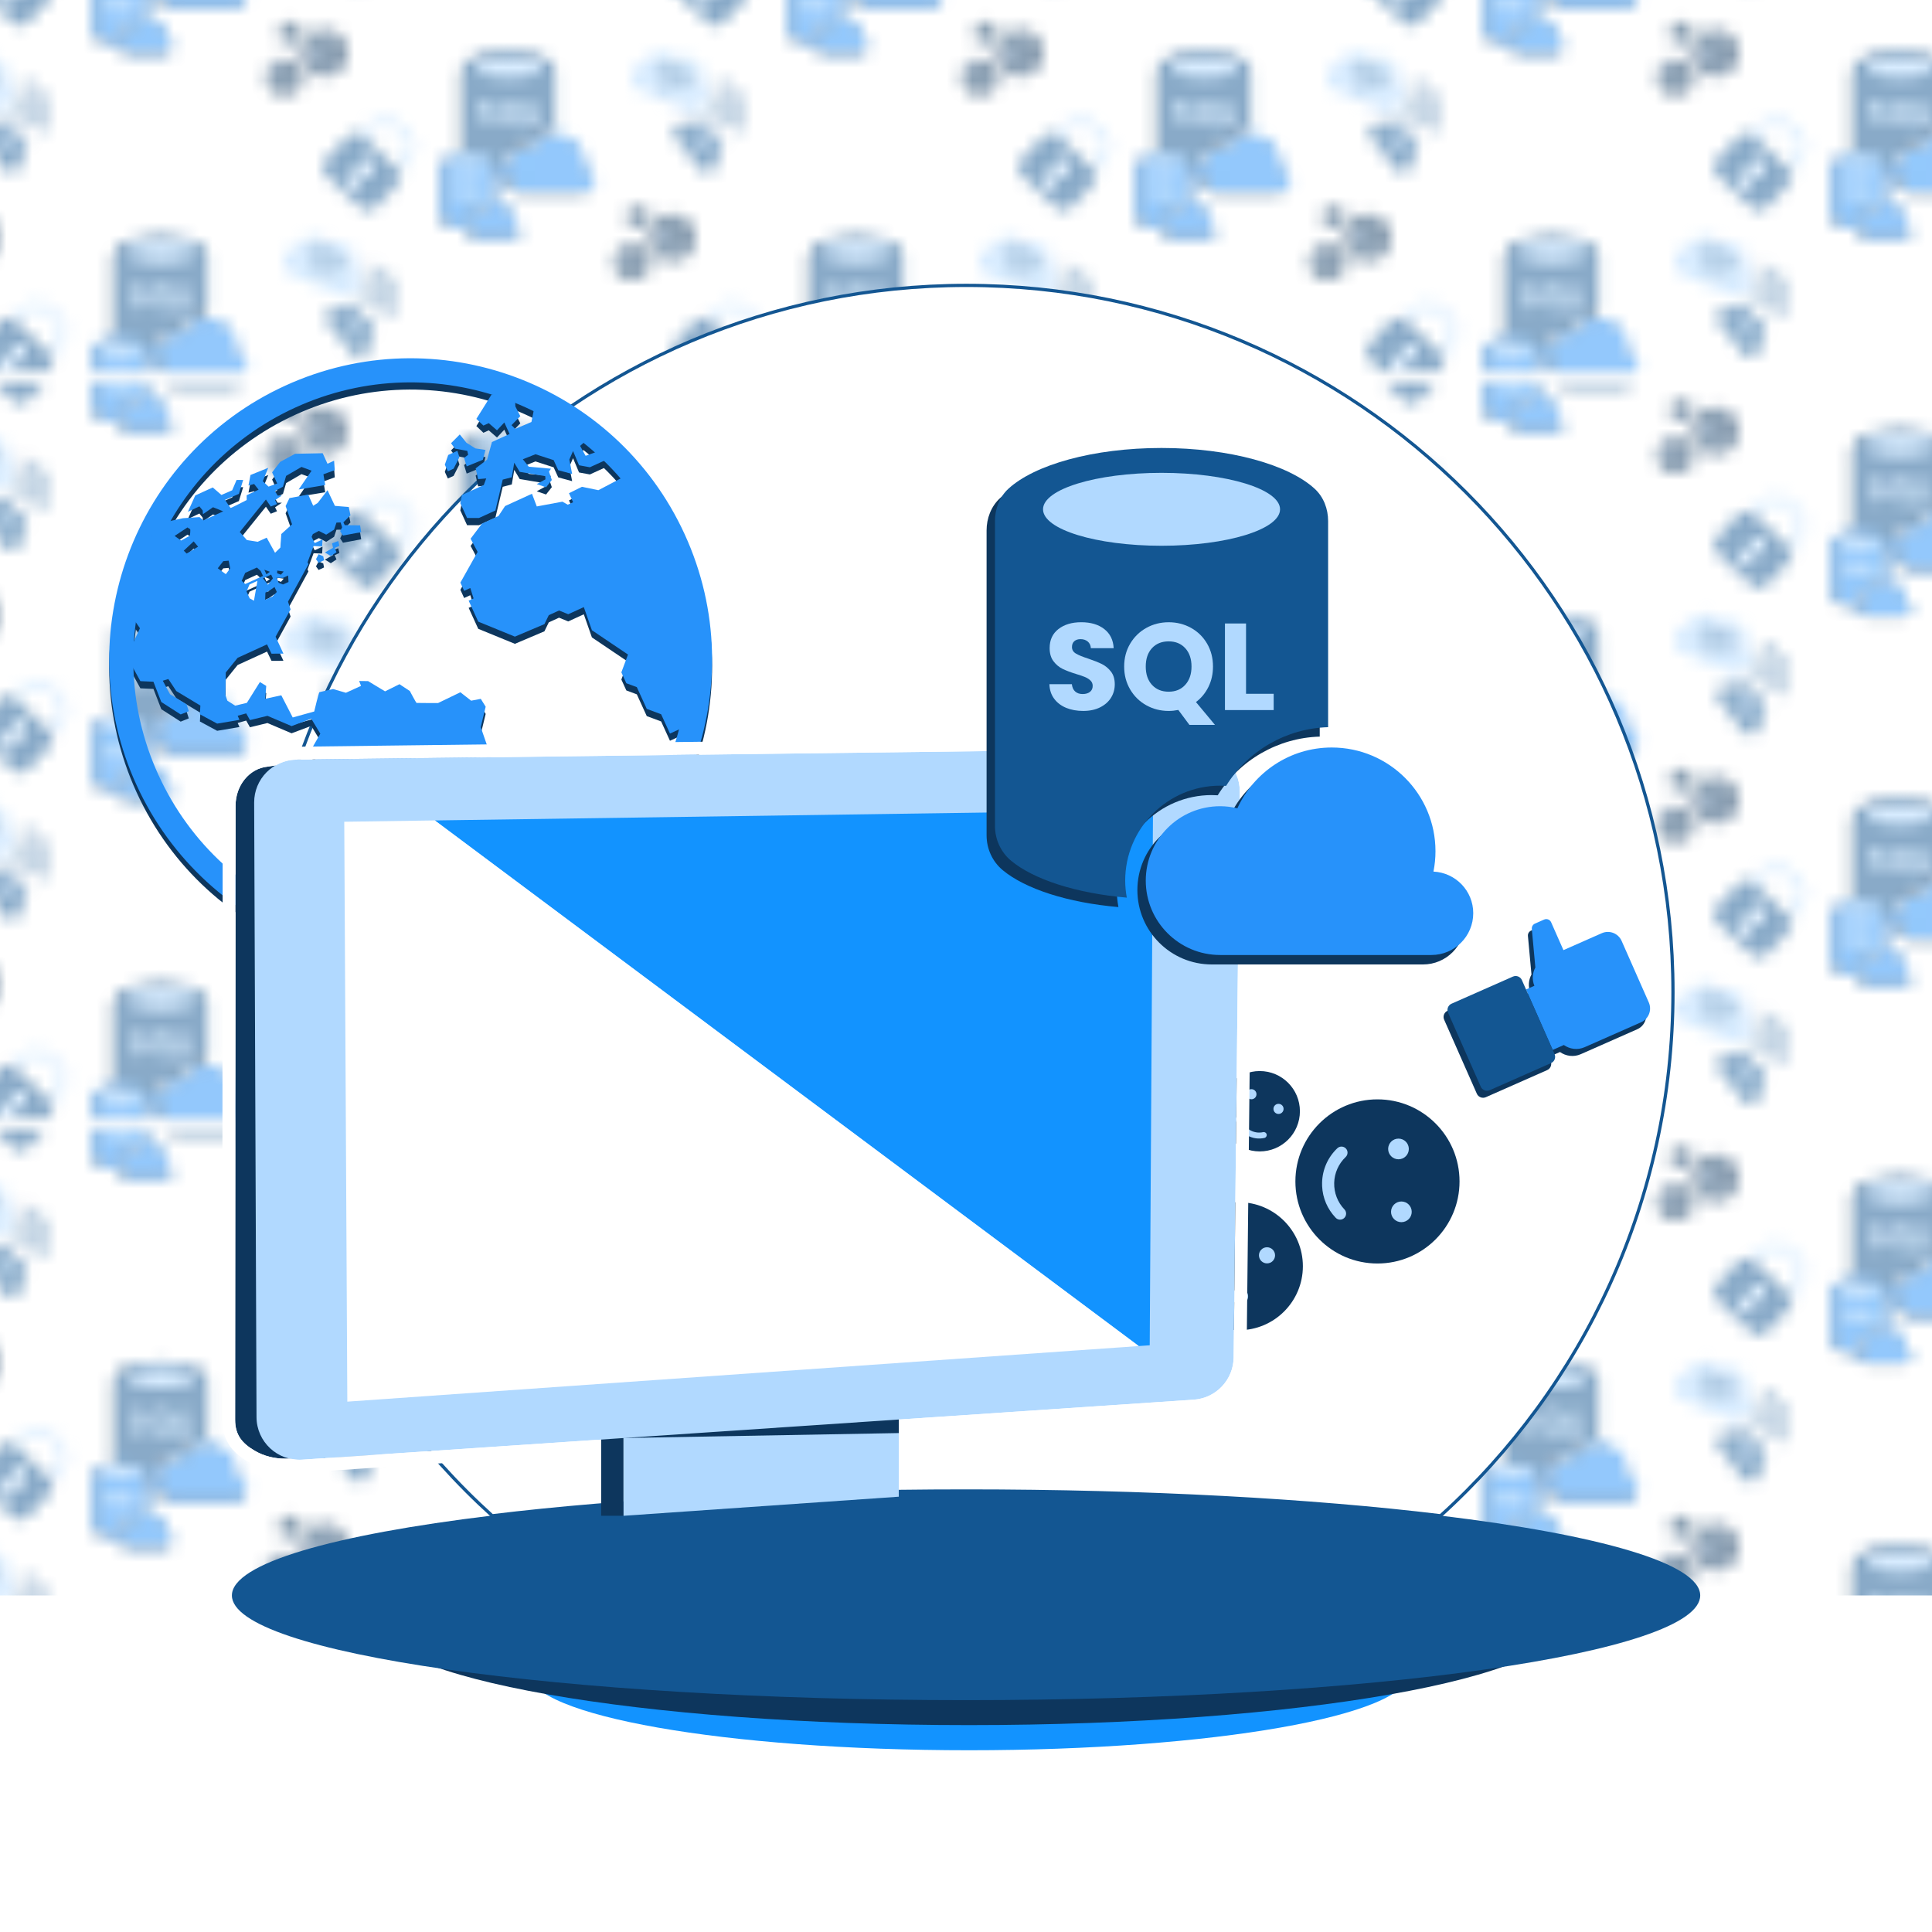 <?xml version="1.0" encoding="UTF-8"?>
<svg id="Calque_1" data-name="Calque 1" xmlns="http://www.w3.org/2000/svg" xmlns:xlink="http://www.w3.org/1999/xlink" version="1.1" viewBox="0 0 150 149.998">
  <defs>
    <style>
      .cls-1 {
        fill: none;
      }

      .cls-1, .cls-2, .cls-3, .cls-4, .cls-5, .cls-6, .cls-7, .cls-8 {
        stroke-width: 0px;
      }

      .cls-2 {
        fill: #0d365d;
      }

      .cls-9 {
        stroke: #135692;
        stroke-miterlimit: 10;
        stroke-width: .25px;
      }

      .cls-9, .cls-7 {
        fill: #fff;
      }

      .cls-3 {
        fill: #2792fa;
      }

      .cls-4 {
        fill: #b1d9ff;
      }

      .cls-5 {
        fill: url(#Pattern);
        isolation: isolate;
        opacity: .5;
      }

      .cls-6 {
        fill: #1293ff;
      }

      .cls-8 {
        fill: #135692;
      }
    </style>
    <pattern id="Pattern" x="0" y="0" width="54" height="57.325" patternTransform="translate(-169 -15863.276) scale(1 -1)" patternUnits="userSpaceOnUse" viewBox="0 0 54 57.325">
      <g>
        <rect class="cls-1" width="54" height="57.325"/>
        <g>
          <rect class="cls-1" width="54" height="57.325"/>
          <g>
            <g>
              <g>
                <path class="cls-2" d="M47.606,17.33c.042,0,.085-.001.128-.004.468.755,1.29,1.231,2.186,1.258v4.417c0,.26-.096.516-.288.692-.561.516-1.821.874-3.283.874-1.462,0-2.721-.359-3.282-.875-.191-.176-.287-.432-.287-.691v-6.534c0-.287.124-.562.345-.746.48-.4,1.389-.697,2.48-.792-.022.119-.035.24-.035.365,0,1.122.913,2.035,2.035,2.035Z"/>
                <path class="cls-2" d="M52.177,15.488c.028.141.043.287.043.436,0,1.228-.995,2.223-2.223,2.223-.899,0-1.672-.535-2.022-1.303-.119.028-.242.045-.369.045-.881,0-1.594-.714-1.594-1.594s.714-1.594,1.594-1.594h4.528c.495,0,.896.401.896.896,0,.48-.378.868-.852.891Z"/>
              </g>
              <g>
                <g>
                  <path class="cls-8" d="M45.751,15.498c0,1.122.913,2.035,2.035,2.035.042,0,.085-.001.128-.004.468.755,1.29,1.231,2.186,1.258v4.417c0,.26-.096.516-.288.692-.561.516-1.821.874-3.283.874-1.462,0-2.721-.359-3.282-.875-.191-.176-.287-.432-.287-.691v-6.534c0-.287.124-.562.345-.746.48-.4,1.389-.697,2.48-.792-.022.119-.035.24-.035.365Z"/>
                  <ellipse class="cls-4" cx="46.53" cy="23.455" rx="2.54" ry=".781"/>
                  <g>
                    <path class="cls-4" d="M44.486,19.2c-.108.044-.193.109-.258.196s-.098.19-.102.312h.481c.007-.069.031-.121.071-.157.041-.036.093-.054.159-.054.067,0,.12.015.159.046.039.031.058.074.058.128,0,.046-.015.084-.046.114-.031.03-.069.055-.114.074-.045.019-.109.041-.192.066-.12.037-.218.074-.293.111s-.141.092-.196.164c-.055.072-.082.167-.082.283,0,.173.062.308.188.406s.288.147.489.147c.205,0,.369-.049.494-.147s.192-.234.201-.408h-.489c-.004.06-.026.107-.066.141-.041.034-.093.052-.156.052-.055,0-.099-.015-.132-.044-.033-.029-.05-.071-.05-.126,0-.06.028-.107.085-.14.056-.034.145-.07.264-.108.12-.041.217-.079.292-.116.075-.037.14-.091.194-.161.055-.071.082-.161.082-.272,0-.106-.027-.202-.081-.288-.054-.086-.132-.155-.234-.206-.102-.051-.223-.077-.362-.077-.136,0-.257.022-.365.066Z"/>
                    <path class="cls-4" d="M47.127,18.835l-.238.32c-.071-.014-.139-.021-.206-.021-.174,0-.334.041-.48.122-.145.081-.261.194-.346.34-.085.145-.128.309-.128.49,0,.182.043.345.128.489.086.144.201.257.346.338.145.081.305.122.48.122s.335-.041.48-.122c.145-.081.26-.194.344-.338.084-.145.126-.308.126-.489,0-.159-.032-.304-.097-.435-.064-.131-.154-.24-.268-.327l.407-.489s-.547,0-.547-0ZM46.325,19.693c.089-.098.208-.147.358-.147.148,0,.267.049.356.148.089.099.134.229.134.391,0,.164-.045.295-.134.393s-.207.147-.356.147c-.15,0-.269-.049-.358-.145-.089-.097-.133-.228-.133-.394,0-.164.045-.295.133-.393Z"/>
                    <path class="cls-4" d="M48.34,19.501h.592v-.349h-1.044v1.856h.452s0-1.507 0-1.507Z"/>
                  </g>
                </g>
                <path class="cls-3" d="M52.357,15.691c.028.141.043.287.043.436,0,1.228-.995,2.223-2.223,2.223-.899,0-1.672-.535-2.022-1.303-.119.028-.242.045-.369.045-.881,0-1.594-.714-1.594-1.594s.714-1.594,1.594-1.594h4.528c.495,0,.896.401.896.896,0,.48-.378.868-.852.891Z"/>
              </g>
            </g>
            <g>
              <g>
                <path class="cls-2" d="M44.043,12.382c.025,0,.051-.001.076-.003.279.451.77.735,1.305.751v2.637c0,.155-.058.308-.172.413-.335.308-1.087.522-1.96.522-.873,0-1.625-.214-1.959-.522-.114-.105-.171-.258-.171-.413v-3.901c0-.172.074-.335.206-.445.287-.239.829-.416,1.481-.473-.013.071-.021.143-.021.218,0,.67.545,1.215,1.215,1.215Z"/>
                <path class="cls-2" d="M46.772,11.283c.017.084.026.171.026.26,0,.733-.594,1.327-1.327,1.327-.537,0-.998-.319-1.207-.778-.071.017-.144.027-.22.027-.526,0-.952-.426-.952-.952s.426-.952.952-.952h2.703c.295,0,.535.239.535.535,0,.286-.226.518-.509.532Z"/>
              </g>
              <g>
                <g>
                  <path class="cls-3" d="M42.936,11.288c0,.67.545,1.215,1.215,1.215.025,0,.051-.001.076-.003.279.451.77.735,1.305.751v2.637c0,.155-.058.308-.172.413-.335.308-1.087.522-1.96.522-.873,0-1.625-.214-1.959-.522-.114-.105-.171-.258-.171-.413v-3.901c0-.172.074-.335.206-.445.287-.239.829-.416,1.481-.473-.013.071-.021.143-.021.218Z"/>
                  <ellipse class="cls-4" cx="43.401" cy="16.039" rx="1.516" ry=".467"/>
                  <g>
                    <path class="cls-4" d="M42.181,13.498c-.064.026-.115.065-.154.117s-.059.114-.061.186h.287c.004-.041.018-.072.043-.094.024-.022.056-.032.095-.032.04,0,.072.009.095.028.023.018.035.044.035.077,0,.027-.009.05-.028.068-.018.018-.041.033-.068.044-.027.012-.065.025-.114.039-.072.022-.13.044-.175.066s-.084.055-.117.098c-.033.043-.049.099-.049.169,0,.103.037.184.112.242s.172.088.292.088c.122,0,.22-.029.295-.088s.115-.14.12-.244h-.292c-.002.036-.015.064-.039.084-.024.02-.055.031-.093.031-.033,0-.059-.009-.079-.026-.02-.017-.03-.042-.03-.075,0-.036.017-.064.05-.084.034-.02.086-.042.158-.065.072-.024.13-.047.174-.069.045-.022.083-.054.116-.096.033-.042.049-.096.049-.163,0-.063-.016-.12-.048-.172-.032-.052-.079-.093-.14-.123-.061-.031-.133-.046-.216-.046-.081,0-.154.013-.218.039Z"/>
                    <path class="cls-4" d="M43.757,13.281l-.142.191c-.042-.008-.083-.013-.123-.013-.104,0-.2.024-.286.073-.087.048-.156.116-.207.203-.051.087-.076.184-.076.293,0,.108.025.206.076.292.051.086.12.154.207.202.087.048.182.073.286.073s.2-.024.287-.073c.087-.048.155-.116.205-.202.05-.086.075-.184.075-.292,0-.095-.019-.181-.058-.26-.038-.078-.092-.143-.16-.195l.243-.292h-.327ZM43.278,13.793c.053-.058.124-.088.214-.088.088,0,.159.029.212.088.053.059.08.137.08.234,0,.098-.027.176-.08.234s-.124.088-.212.088c-.089,0-.161-.029-.214-.087-.053-.058-.08-.136-.08-.235,0-.098.027-.176.08-.234Z"/>
                    <path class="cls-4" d="M44.482,13.678h.354v-.208h-.623v1.108h.27s0-.9 0-.9Z"/>
                  </g>
                </g>
                <path class="cls-3" d="M46.879,11.403c.017.084.026.171.026.26,0,.733-.594,1.327-1.327,1.327-.537,0-.998-.319-1.207-.778-.071.017-.144.027-.22.027-.526,0-.952-.426-.952-.952s.426-.952.952-.952h2.703c.295,0,.535.239.535.535,0,.286-.226.518-.509.532Z"/>
              </g>
            </g>
          </g>
          <g>
            <g>
              <path class="cls-4" d="M34.851,6.522c-.159-.381-.474-.647-.845-.754-.086-.026-.173-.043-.263-.049l-4.486,1.867-.111.158c-.195.33-.237.744-.078,1.125.173.415.545.689.957.754l.001.003c.375.692,1.221,1.001,1.964.691.228-.095.42-.237.571-.412.35.124.743.122,1.111-.031.752-.313,1.128-1.147.883-1.908.373-.363.509-.932.295-1.446Z"/>
              <g>
                <path class="cls-8" d="M31.425,8.216c-.073-.03-.108-.114-.078-.187s.114-.108.187-.078c.354.146.761-.023.907-.378.015-.037.044-.064.077-.078s.073-.015.11-0c.073.03.108.114.078.187-.206.5-.781.739-1.281.533Z"/>
                <path class="cls-8" d="M31.207,8.77c-.073-.03-.108-.114-.078-.187s.114-.108.187-.078c.653.269,1.403-.043,1.672-.696.015-.037.044-.064.077-.078s.073-.015.11-0c.073.03.108.114.078.187-.33.799-1.248,1.181-2.047.852Z"/>
                <path class="cls-8" d="M33.845,8.107c-.47,1.141-1.781,1.686-2.922,1.216-.073-.03-.108-.114-.078-.187s.114-.108.187-.078c.995.41,2.137-.066,2.547-1.061.015-.037.044-.064.077-.078s.073-.015.11-0c.073.03.108.114.078.187Z"/>
                <path class="cls-8" d="M31.926,7.614c-.12.05-.257-.007-.307-.126-.05-.12.007-.257.126-.307.12-.05.257.007.307.126.05.12-.007.257-.126.307Z"/>
              </g>
            </g>
            <g>
              <path class="cls-8" d="M35.417,1.262c-.231-.182-.52-.237-.787-.175-.062.013-.122.033-.18.061l-2.139,2.718-.014.137c-.007.273.112.545.342.726.252.198.578.239.856.136l.002.001c.473.3,1.106.198,1.461-.253.109-.138.179-.293.212-.454.261-.044.504-.182.68-.405.358-.455.303-1.104-.114-1.492.106-.356-.007-.756-.319-1.001Z"/>
              <g>
                <path class="cls-4" d="M33.876,3.504c-.056.007-.107-.033-.113-.089s.033-.107.089-.113c.271-.032.465-.279.432-.55-.003-.028.005-.055.021-.075s.04-.035.068-.038c.056-.007.107.033.113.089.046.382-.229.731-.611.776Z"/>
                <path class="cls-4" d="M33.933,3.924c-.056.007-.107-.033-.113-.089s.033-.107.089-.113c.499-.06.857-.514.797-1.013-.003-.028.005-.055.021-.075s.04-.035.068-.038c.056-.007.107.033.113.089.073.611-.365,1.167-.976,1.24Z"/>
                <path class="cls-4" d="M35.342,2.596c.104.872-.521,1.667-1.393,1.771-.056.007-.107-.033-.113-.089s.033-.107.089-.113c.76-.091,1.305-.783,1.215-1.544-.003-.028.005-.055.021-.075s.04-.035.068-.038c.056-.007.107.033.113.089Z"/>
                <path class="cls-4" d="M33.978,2.956c-.057.072-.162.085-.234.028-.072-.057-.085-.162-.028-.234.057-.072.162-.085.234-.028.072.057.085.162.028.234Z"/>
              </g>
            </g>
            <g>
              <path class="cls-8" d="M35.399,6.63c-.103.039-.218-.013-.257-.115s.013-.218.115-.257c.497-.189.748-.746.559-1.243-.02-.051-.016-.106.004-.152s.059-.085.111-.104c.103-.039.218.013.257.115.267.702-.088,1.49-.789,1.757Z"/>
              <path class="cls-8" d="M35.705,7.398c-.103.039-.218-.013-.257-.115s.013-.218.115-.257c.916-.348,1.378-1.377,1.03-2.293-.02-.051-.016-.106.004-.152s.059-.085.111-.104c.103-.039.218.013.257.115.426,1.121-.14,2.38-1.261,2.806Z"/>
              <path class="cls-8" d="M37.744,4.221c.608,1.601-.2,3.398-1.8,4.006-.103.039-.218-.013-.257-.115s.013-.218.115-.257c1.396-.531,2.1-2.097,1.569-3.493-.02-.051-.016-.106.004-.152s.059-.085.111-.104c.103-.039.218.013.257.115Z"/>
              <path class="cls-8" d="M35.334,5.546c-.074.164-.266.237-.43.163-.164-.074-.237-.266-.164-.43.074-.164.266-.237.43-.164.164.074.237.266.164.43Z"/>
            </g>
            <g>
              <g>
                <path class="cls-2" d="M20.606,2.999c.042,0,.085-.001.128-.004.468.755,1.29,1.231,2.186,1.258v4.417c0,.26-.096.516-.288.692-.561.516-1.821.874-3.283.874-1.462,0-2.721-.359-3.282-.875-.191-.176-.287-.432-.287-.691V2.136c0-.287.124-.562.345-.746.48-.4,1.389-.697,2.48-.792-.022.119-.035.24-.035.365,0,1.122.913,2.035,2.035,2.035Z"/>
                <path class="cls-2" d="M25.177,1.157c.028.141.043.287.043.436,0,1.228-.995,2.223-2.223,2.223-.899,0-1.672-.535-2.022-1.303-.119.028-.242.045-.369.045-.881,0-1.594-.714-1.594-1.594s.714-1.594,1.594-1.594h4.528c.495,0,.896.401.896.896,0,.48-.378.868-.852.891Z"/>
              </g>
              <g>
                <g>
                  <path class="cls-8" d="M18.751,1.167c0,1.122.913,2.035,2.035,2.035.042,0,.085-.001.128-.004.468.755,1.29,1.231,2.186,1.258v4.417c0,.26-.096.516-.288.692-.561.516-1.821.874-3.283.874-1.462,0-2.721-.359-3.282-.875-.191-.176-.287-.432-.287-.691V2.339c0-.287.124-.562.345-.746.48-.4,1.389-.697,2.48-.792-.022.119-.035.24-.035.365Z"/>
                  <ellipse class="cls-4" cx="19.53" cy="9.124" rx="2.54" ry=".781"/>
                  <g>
                    <path class="cls-4" d="M17.486,4.869c-.108.044-.193.109-.258.196s-.098.19-.102.312h.481c.007-.069.031-.121.071-.157.041-.036.093-.054.159-.054.067,0,.12.015.159.046.039.031.058.074.058.128,0,.046-.015.084-.046.114-.031.03-.069.055-.114.074-.045.019-.109.041-.192.066-.12.037-.218.074-.293.111s-.141.092-.196.164c-.055.072-.082.167-.082.283,0,.173.062.308.188.406s.288.147.489.147c.205,0,.369-.049.494-.147s.192-.234.201-.408h-.489c-.004.06-.026.107-.066.141-.041.034-.093.052-.156.052-.055,0-.099-.015-.132-.044-.033-.029-.05-.071-.05-.126,0-.06.028-.107.085-.14.056-.034.145-.07.264-.108.12-.041.217-.079.292-.116.075-.037.14-.091.194-.161.055-.071.082-.161.082-.272,0-.106-.027-.202-.081-.288-.054-.086-.132-.155-.234-.206-.102-.051-.223-.077-.362-.077-.136,0-.257.022-.365.066Z"/>
                    <path class="cls-4" d="M20.127,4.504l-.238.32c-.071-.014-.139-.021-.206-.021-.174,0-.334.041-.48.122-.145.081-.261.194-.346.34-.085.145-.128.309-.128.49,0,.182.043.345.128.489.086.144.201.257.346.338.145.081.305.122.48.122s.335-.041.48-.122c.145-.081.26-.194.344-.338.084-.145.126-.308.126-.489,0-.159-.032-.304-.097-.435-.064-.131-.154-.24-.268-.327l.407-.489s-.547,0-.547-0ZM19.325,5.362c.089-.098.208-.147.358-.147.148,0,.267.049.356.148.089.099.134.229.134.391,0,.164-.045.295-.134.393s-.207.147-.356.147c-.15,0-.269-.049-.358-.145-.089-.097-.133-.228-.133-.394,0-.164.045-.295.133-.392Z"/>
                    <path class="cls-4" d="M21.34,5.17h.592v-.349h-1.044v1.856h.452s0-1.507-0-1.507Z"/>
                  </g>
                </g>
                <path class="cls-3" d="M25.357,1.36c.028.141.043.287.043.436,0,1.228-.995,2.223-2.223,2.223-.899,0-1.672-.535-2.022-1.303-.119.028-.242.045-.369.045-.881,0-1.594-.714-1.594-1.594s.714-1.594,1.594-1.594h4.528c.495,0,.896.401.896.896,0,.48-.378.868-.852.891Z"/>
              </g>
            </g>
            <g>
              <path class="cls-2" d="M17.043-1.949c.025,0,.051-.001.076-.003.279.451.77.735,1.305.751V1.436c0,.155-.058.308-.172.413-.335.308-1.087.522-1.96.522-.873,0-1.625-.214-1.959-.522-.114-.105-.171-.258-.171-.413v-3.901c0-.172.074-.335.206-.445.287-.239.829-.416,1.481-.473-.013.071-.021.143-.021.218,0,.67.545,1.215,1.215,1.215Z"/>
              <g>
                <path class="cls-3" d="M15.936-3.043c0,.67.545,1.215,1.215,1.215.025,0,.051-.001.076-.003.279.451.77.735,1.305.751V1.557c0,.155-.058.308-.172.413-.335.308-1.087.522-1.96.522-.873,0-1.625-.214-1.959-.522-.114-.105-.171-.258-.171-.413v-3.901c0-.172.074-.335.206-.445.287-.239.829-.416,1.481-.473-.013.071-.021.143-.021.218Z"/>
                <ellipse class="cls-4" cx="16.401" cy="1.708" rx="1.516" ry=".467"/>
                <g>
                  <path class="cls-4" d="M15.181-.833c-.064.026-.115.065-.154.117s-.059.114-.061.186h.287c.004-.041.018-.072.043-.094.024-.022.056-.032.095-.032.04,0,.072.009.095.028.023.018.035.044.035.077,0,.027-.009.05-.028.068-.018.018-.041.033-.068.044-.027.012-.065.025-.114.039-.072.022-.13.044-.175.066s-.084.055-.117.098c-.033.043-.049.099-.049.169,0,.103.037.184.112.242s.172.088.292.088c.122,0,.22-.029.295-.088s.115-.14.12-.244h-.292c-.002.036-.015.064-.039.084-.024.02-.055.031-.093.031-.033,0-.059-.009-.079-.026-.02-.017-.03-.042-.03-.075,0-.036.017-.064.05-.084.034-.02.086-.042.158-.065.072-.024.13-.047.174-.069.045-.022.083-.054.116-.096.033-.042.049-.096.049-.163,0-.063-.016-.12-.048-.172-.032-.052-.079-.093-.14-.123-.061-.031-.133-.046-.216-.046-.081,0-.154.013-.218.039Z"/>
                  <path class="cls-4" d="M16.757-1.051l-.142.191c-.042-.008-.083-.013-.123-.013-.104,0-.2.024-.286.073-.087.048-.156.116-.207.203-.051.087-.076.184-.076.293,0,.108.025.206.076.292.051.086.12.154.207.202.087.048.182.073.286.073s.2-.024.287-.073c.087-.048.155-.116.205-.202.05-.086.075-.184.075-.292,0-.095-.019-.181-.058-.26-.038-.078-.092-.143-.16-.195l.243-.292h-.327ZM16.278-.538c.053-.058.124-.088.214-.088.088,0,.159.029.212.088.053.059.08.137.08.234,0,.098-.027.176-.08.234s-.124.088-.212.088c-.089,0-.161-.029-.214-.087-.053-.058-.08-.136-.08-.235,0-.098.027-.176.08-.234Z"/>
                  <path class="cls-4" d="M17.482-.653h.354v-.208h-.623V.247h.27s0-.9,0-.9Z"/>
                </g>
              </g>
            </g>
          </g>
          <g>
            <g>
              <path class="cls-4" d="M7.851,20.853c-.159-.381-.474-.647-.845-.754-.086-.026-.173-.043-.263-.049l-4.486,1.867-.111.158c-.195.33-.237.744-.078,1.125.173.415.545.689.957.754l.001.003c.375.692,1.221,1.001,1.964.691.228-.095.42-.237.571-.412.35.124.743.122,1.111-.031.752-.313,1.128-1.147.883-1.908.373-.363.509-.932.295-1.446Z"/>
              <g>
                <path class="cls-8" d="M4.425,22.547c-.073-.03-.108-.114-.078-.187s.114-.108.187-.078c.354.146.761-.023.907-.378.015-.037.044-.064.077-.078s.073-.015.11-0c.073.03.108.114.078.187-.206.5-.781.739-1.281.533Z"/>
                <path class="cls-8" d="M4.207,23.101c-.073-.03-.108-.114-.078-.187s.114-.108.187-.078c.653.269,1.403-.043,1.672-.696.015-.037.044-.064.077-.078s.073-.015.11-0c.073.03.108.114.078.187-.33.799-1.248,1.181-2.047.852Z"/>
                <path class="cls-8" d="M6.845,22.438c-.47,1.141-1.781,1.686-2.922,1.216-.073-.03-.108-.114-.078-.187s.114-.108.187-.078c.995.41,2.137-.066,2.547-1.061.015-.037.044-.064.077-.078s.073-.015.11-0c.073.03.108.114.078.187Z"/>
                <path class="cls-8" d="M4.926,21.945c-.12.05-.257-.007-.307-.126-.05-.12.007-.257.126-.307.12-.05.257.007.307.126.05.12-.007.257-.126.307Z"/>
              </g>
            </g>
            <g>
              <path class="cls-8" d="M8.417,15.593c-.231-.182-.52-.237-.787-.175-.062.013-.122.033-.18.061l-2.139,2.718-.014.137c-.007.273.112.545.342.726.252.198.578.239.856.136l.002.001c.473.3,1.106.198,1.461-.253.109-.138.179-.293.212-.454.261-.044.504-.182.68-.405.358-.455.303-1.104-.114-1.492.106-.356-.007-.756-.319-1.001Z"/>
              <g>
                <path class="cls-4" d="M6.876,17.835c-.056.007-.107-.033-.113-.089s.033-.107.089-.113c.271-.032.465-.279.432-.55-.003-.028.005-.055.021-.075s.04-.035.068-.038c.056-.007.107.033.113.089.046.382-.229.731-.611.776Z"/>
                <path class="cls-4" d="M6.933,18.256c-.056.007-.107-.033-.113-.089s.033-.107.089-.113c.499-.06.857-.514.797-1.013-.003-.028.005-.055.021-.075s.04-.035.068-.038c.056-.007.107.033.113.089.073.611-.365,1.167-.976,1.24Z"/>
                <path class="cls-4" d="M8.342,16.927c.104.872-.521,1.667-1.393,1.771-.056.007-.107-.033-.113-.089s.033-.107.089-.113c.76-.091,1.305-.783,1.215-1.544-.003-.028.005-.055.021-.075s.04-.035.068-.038c.056-.007.107.033.113.089Z"/>
                <path class="cls-4" d="M6.978,17.287c-.057.072-.162.085-.234.028-.072-.057-.085-.162-.028-.234.057-.072.162-.085.234-.028.072.057.085.162.028.234Z"/>
              </g>
            </g>
            <g>
              <path class="cls-8" d="M8.399,20.961c-.103.039-.218-.013-.257-.115s.013-.218.115-.257c.497-.189.748-.746.559-1.243-.02-.051-.016-.106.004-.152s.059-.085.111-.104c.103-.039.218.013.257.115.267.702-.088,1.49-.789,1.757Z"/>
              <path class="cls-8" d="M8.705,21.73c-.103.039-.218-.013-.257-.115s.013-.218.115-.257c.916-.348,1.378-1.377,1.03-2.293-.02-.051-.016-.106.004-.152s.059-.085.111-.104c.103-.039.218.013.257.115.426,1.121-.14,2.38-1.261,2.806Z"/>
              <path class="cls-8" d="M10.744,18.552c.608,1.601-.2,3.398-1.8,4.006-.103.039-.218-.013-.257-.115s.013-.218.115-.257c1.396-.531,2.1-2.097,1.569-3.493-.02-.051-.016-.106.004-.152s.059-.085.111-.104c.103-.039.218.013.257.115Z"/>
              <path class="cls-8" d="M8.334,19.877c-.074.164-.266.237-.43.163-.164-.074-.237-.266-.164-.43.074-.164.266-.237.43-.164.164.074.237.266.164.43Z"/>
            </g>
            <g>
              <path class="cls-1" d="M11.445,2.345c.186.198.284.456.276.728-.008.271-.122.524-.32.71l-.795.748c-.408.384-1.054.365-1.438-.043l-.796-.846,2.277-2.143s.796.846.796.846Z"/>
              <path class="cls-4" d="M12.241,3.089c-.012.411-.184.792-.483,1.073l-.795.748c-.618.581-1.593.551-2.174-.066l-.815-.866c.04-.026.085-.041.121-.075l.278-.261.796.846c.384.408,1.03.428,1.438.043l.795-.748c.198-.186.312-.438.32-.71.008-.272-.09-.53-.276-.728l-.796-.846.236-.222c.051-.048.081-.107.116-.163l.823.875c.281.299.43.69.417,1.101v-0Z"/>
              <path class="cls-8" d="M10.649,1.499l-2.277,2.143-.278.261c-.036.034-.08.049-.121.075-.302.192-.702.163-.957-.108l-1.789-1.901c-.288-.306-.274-.789.033-1.077l2.791-2.626c.306-.288.789-.274,1.077.033l1.789,1.901c.241.256.258.628.083.914-.035.057-.065.116-.116.163l-.236.222ZM7.601-.186l-.718.676.795.567.081-.076.158.168c-.111.215-.087.482.088.668.222.236.592.247.828.025.236-.222.247-.592.025-.828-.175-.186-.44-.226-.661-.129l-.158-.168.075-.071s-.513-.833-.513-.833Z"/>
              <path class="cls-4" d="M8.102,1.347l.28-.264-.186-.197c.221-.098.486-.057.661.129.222.236.21.606-.025.828-.236.222-.606.21-.828-.025-.175-.186-.199-.453-.088-.668,0,0,.186.197.186.197Z"/>
              <polygon class="cls-4" points="8.197 .886 8.382 1.083 8.102 1.347 7.917 1.15 7.759 .982 8.039 .718 8.197 .886"/>
              <polygon class="cls-4" points="7.759 .982 7.678 1.058 6.883 .49 7.601 -.186 8.114 .647 8.039 .718 7.759 .982"/>
            </g>
            <g>
              <g>
                <circle class="cls-2" cx="2.078" cy="8.406" r="1.436"/>
                <g>
                  <circle class="cls-4" cx="2.709" cy="8.65" r=".181"/>
                  <circle class="cls-4" cx="2.104" cy="7.73" r=".181"/>
                </g>
                <path class="cls-4" d="M1.245,8.907c-.114-.173-.161-.379-.133-.587.008-.058.061-.099.119-.091.058.008.098.061.091.119-.023.172.022.342.126.48.105.138.257.226.429.25.058.008.099.061.091.119-.008.058-.061.099-.119.091-.228-.031-.43-.148-.569-.331-.012-.016-.024-.033-.035-.05Z"/>
              </g>
              <g>
                <circle class="cls-2" cx="5.187" cy="10.308" r="1.841"/>
                <g>
                  <circle class="cls-4" cx="5.658" cy="11.036" r=".232"/>
                  <circle class="cls-4" cx="5.723" cy="9.626" r=".232"/>
                </g>
                <path class="cls-4" d="M3.945,10.201c.012-.266.119-.515.304-.709.052-.054.138-.056.192-.004.054.052.056.137.004.192-.154.161-.235.372-.23.594.005.222.097.429.257.582.054.052.056.138.004.192-.052.054-.138.056-.192.004-.213-.204-.335-.478-.341-.772-.001-.026-0-.052.001-.078Z"/>
              </g>
              <g>
                <circle class="cls-2" cx="2.545" cy="11.882" r=".902"/>
                <g>
                  <circle class="cls-4" cx="2.359" cy="12.264" r=".114"/>
                  <circle class="cls-4" cx="2.967" cy="11.935" r=".114"/>
                </g>
                <path class="cls-4" d="M2.276,11.335c.115-.062.246-.08.374-.052.036.008.058.044.05.079-.008.036-.043.058-.079.05-.106-.024-.215-.004-.307.053-.092.058-.155.149-.179.255-.008.036-.044.058-.079.05-.036-.008-.058-.044-.05-.079.031-.141.116-.261.238-.338.011-.007.022-.013.033-.019Z"/>
              </g>
            </g>
          </g>
          <g>
            <g>
              <g>
                <path class="cls-2" d="M47.606,45.993c.042,0,.085-.001.128-.004.468.755,1.29,1.231,2.186,1.258v4.417c0,.26-.096.516-.288.692-.561.516-1.821.874-3.283.874-1.462,0-2.721-.359-3.282-.875-.191-.176-.287-.432-.287-.691v-6.534c0-.287.124-.562.345-.746.48-.4,1.389-.697,2.48-.792-.022.119-.035.24-.035.365,0,1.122.913,2.035,2.035,2.035Z"/>
                <path class="cls-2" d="M52.177,44.151c.028.141.043.287.043.436,0,1.228-.995,2.223-2.223,2.223-.899,0-1.672-.535-2.022-1.303-.119.028-.242.045-.369.045-.881,0-1.594-.714-1.594-1.594s.714-1.594,1.594-1.594h4.528c.495,0,.896.401.896.896,0,.48-.378.868-.852.891Z"/>
              </g>
              <g>
                <g>
                  <path class="cls-8" d="M45.751,44.16c0,1.122.913,2.035,2.035,2.035.042,0,.085-.001.128-.004.468.755,1.29,1.231,2.186,1.258v4.417c0,.26-.096.516-.288.692-.561.516-1.821.874-3.283.874-1.462,0-2.721-.359-3.282-.875-.191-.176-.287-.432-.287-.691v-6.534c0-.287.124-.562.345-.746.48-.4,1.389-.697,2.48-.792-.022.119-.035.24-.035.365Z"/>
                  <ellipse class="cls-4" cx="46.53" cy="52.118" rx="2.54" ry=".781"/>
                  <g>
                    <path class="cls-4" d="M44.486,47.862c-.108.044-.193.109-.258.196s-.098.19-.102.312h.481c.007-.069.031-.121.071-.157.041-.036.093-.054.159-.054.067,0,.12.015.159.046.039.031.058.074.058.128,0,.046-.015.084-.046.114-.031.03-.069.055-.114.074-.045.019-.109.041-.192.066-.12.037-.218.074-.293.111s-.141.092-.196.164c-.055.072-.082.167-.082.283,0,.173.062.308.188.406s.288.147.489.147c.205,0,.369-.049.494-.147s.192-.234.201-.408h-.489c-.004.06-.026.107-.066.141-.041.034-.093.052-.156.052-.055,0-.099-.015-.132-.044-.033-.029-.05-.071-.05-.126,0-.06.028-.107.085-.14.056-.034.145-.07.264-.108.12-.041.217-.079.292-.116.075-.037.14-.091.194-.161.055-.071.082-.161.082-.272,0-.106-.027-.202-.081-.288-.054-.086-.132-.155-.234-.206-.102-.051-.223-.077-.362-.077-.136,0-.257.022-.365.066Z"/>
                    <path class="cls-4" d="M47.127,47.498l-.238.32c-.071-.014-.139-.021-.206-.021-.174,0-.334.041-.48.122-.145.081-.261.194-.346.34-.085.145-.128.309-.128.49,0,.182.043.345.128.489.086.144.201.257.346.338.145.081.305.122.48.122s.335-.041.48-.122c.145-.081.26-.194.344-.338.084-.145.126-.308.126-.489,0-.159-.032-.304-.097-.435-.064-.131-.154-.24-.268-.327l.407-.489h-.547ZM46.325,48.356c.089-.098.208-.147.358-.147.148,0,.267.049.356.148.089.099.134.229.134.391,0,.164-.045.295-.134.393s-.207.147-.356.147c-.15,0-.269-.049-.358-.145-.089-.097-.133-.228-.133-.394,0-.164.045-.295.133-.392Z"/>
                    <path class="cls-4" d="M48.34,48.164h.592v-.349h-1.044v1.856h.452s0-1.507 0-1.507Z"/>
                  </g>
                </g>
                <path class="cls-3" d="M52.357,44.353c.028.141.043.287.043.436,0,1.228-.995,2.223-2.223,2.223-.899,0-1.672-.535-2.022-1.303-.119.028-.242.045-.369.045-.881,0-1.594-.714-1.594-1.594s.714-1.594,1.594-1.594h4.528c.495,0,.896.401.896.896,0,.48-.378.868-.852.891Z"/>
              </g>
            </g>
            <g>
              <g>
                <path class="cls-2" d="M44.043,41.045c.025,0,.051-.001.076-.003.279.451.77.735,1.305.751v2.637c0,.155-.058.308-.172.413-.335.308-1.087.522-1.96.522-.873,0-1.625-.214-1.959-.522-.114-.105-.171-.258-.171-.413v-3.901c0-.172.074-.335.206-.445.287-.239.829-.416,1.481-.473-.013.071-.021.143-.021.218,0,.67.545,1.215,1.215,1.215Z"/>
                <path class="cls-2" d="M46.772,39.945c.017.084.026.171.026.26,0,.733-.594,1.327-1.327,1.327-.537,0-.998-.319-1.207-.778-.071.017-.144.027-.22.027-.526,0-.952-.426-.952-.952s.426-.952.952-.952h2.703c.295,0,.535.239.535.535,0,.286-.226.518-.509.532Z"/>
              </g>
              <g>
                <g>
                  <path class="cls-3" d="M42.936,39.951c0,.67.545,1.215,1.215,1.215.025,0,.051-.001.076-.003.279.451.77.735,1.305.751v2.637c0,.155-.058.308-.172.413-.335.308-1.087.522-1.96.522-.873,0-1.625-.214-1.959-.522-.114-.105-.171-.258-.171-.413v-3.901c0-.172.074-.335.206-.445.287-.239.829-.416,1.481-.473-.013.071-.021.143-.021.218Z"/>
                  <ellipse class="cls-4" cx="43.401" cy="44.701" rx="1.516" ry=".467"/>
                  <g>
                    <path class="cls-4" d="M42.181,42.161c-.064.026-.115.065-.154.117s-.059.114-.061.186h.287c.004-.041.018-.072.043-.094.024-.022.056-.032.095-.032.04,0,.072.009.095.028.023.018.035.044.035.077,0,.027-.009.05-.028.068-.018.018-.041.033-.068.044-.027.012-.065.025-.114.039-.072.022-.13.044-.175.066s-.084.055-.117.098c-.033.043-.049.099-.049.169,0,.103.037.184.112.242s.172.088.292.088c.122,0,.22-.029.295-.088s.115-.14.12-.244h-.292c-.002.036-.015.064-.039.084-.024.02-.055.031-.093.031-.033,0-.059-.009-.079-.026-.02-.017-.03-.042-.03-.075,0-.036.017-.064.05-.084.034-.02.086-.042.158-.065.072-.024.13-.047.174-.069.045-.022.083-.054.116-.096.033-.042.049-.096.049-.163,0-.063-.016-.12-.048-.172-.032-.052-.079-.093-.14-.123-.061-.031-.133-.046-.216-.046-.081,0-.154.013-.218.039Z"/>
                    <path class="cls-4" d="M43.757,41.943l-.142.191c-.042-.008-.083-.013-.123-.013-.104,0-.2.024-.286.073-.087.048-.156.116-.207.203-.051.087-.076.184-.076.293,0,.108.025.206.076.292.051.086.12.154.207.202.087.048.182.073.286.073s.2-.024.287-.073c.087-.048.155-.116.205-.202.05-.086.075-.184.075-.292,0-.095-.019-.181-.058-.26-.038-.078-.092-.143-.16-.195l.243-.292h-.327ZM43.278,42.455c.053-.058.124-.088.214-.088.088,0,.159.029.212.088.053.059.08.137.08.234,0,.098-.027.176-.08.234s-.124.088-.212.088c-.089,0-.161-.029-.214-.087-.053-.058-.08-.136-.08-.235,0-.098.027-.176.08-.234Z"/>
                    <path class="cls-4" d="M44.482,42.341h.354v-.208h-.623v1.108h.27s0-.9 0-.9Z"/>
                  </g>
                </g>
                <path class="cls-3" d="M46.879,40.066c.017.084.026.171.026.26,0,.733-.594,1.327-1.327,1.327-.537,0-.998-.319-1.207-.778-.071.017-.144.027-.22.027-.526,0-.952-.426-.952-.952s.426-.952.952-.952h2.703c.295,0,.535.239.535.535,0,.286-.226.518-.509.532Z"/>
              </g>
            </g>
          </g>
          <g>
            <g>
              <path class="cls-4" d="M34.851,35.184c-.159-.381-.474-.647-.845-.754-.086-.026-.173-.043-.263-.049l-4.486,1.867-.111.158c-.195.33-.237.744-.078,1.125.173.415.545.689.957.754l.001.003c.375.692,1.221,1.001,1.964.691.228-.095.42-.237.571-.412.35.124.743.122,1.111-.031.752-.313,1.128-1.147.883-1.908.373-.363.509-.932.295-1.446Z"/>
              <g>
                <path class="cls-8" d="M31.425,36.878c-.073-.03-.108-.114-.078-.187s.114-.108.187-.078c.354.146.761-.023.907-.378.015-.037.044-.064.077-.078s.073-.015.11-0c.073.03.108.114.078.187-.206.5-.781.739-1.281.533Z"/>
                <path class="cls-8" d="M31.207,37.433c-.073-.03-.108-.114-.078-.187s.114-.108.187-.078c.653.269,1.403-.043,1.672-.696.015-.037.044-.064.077-.078s.073-.015.11-0c.073.03.108.114.078.187-.33.799-1.248,1.181-2.047.852Z"/>
                <path class="cls-8" d="M33.845,36.77c-.47,1.141-1.781,1.686-2.922,1.216-.073-.03-.108-.114-.078-.187s.114-.108.187-.078c.995.41,2.137-.066,2.547-1.061.015-.037.044-.064.077-.078s.073-.015.11-0c.073.03.108.114.078.187Z"/>
                <path class="cls-8" d="M31.926,36.277c-.12.05-.257-.007-.307-.126-.05-.12.007-.257.126-.307.12-.05.257.007.307.126.05.12-.007.257-.126.307Z"/>
              </g>
            </g>
            <g>
              <path class="cls-8" d="M35.417,29.924c-.231-.182-.52-.237-.787-.175-.062.013-.122.033-.18.061l-2.139,2.718-.014.137c-.007.273.112.545.342.726.252.198.578.239.856.136l.002.001c.473.3,1.106.198,1.461-.253.109-.138.179-.293.212-.454.261-.044.504-.182.68-.405.358-.455.303-1.104-.114-1.492.106-.356-.007-.756-.319-1.001Z"/>
              <g>
                <path class="cls-4" d="M33.876,32.166c-.056.007-.107-.033-.113-.089s.033-.107.089-.113c.271-.032.465-.279.432-.55-.003-.028.005-.055.021-.075s.04-.035.068-.038c.056-.007.107.033.113.089.046.382-.229.731-.611.776Z"/>
                <path class="cls-4" d="M33.933,32.587c-.056.007-.107-.033-.113-.089s.033-.107.089-.113c.499-.06.857-.514.797-1.013-.003-.028.005-.055.021-.075s.04-.035.068-.038c.056-.007.107.033.113.089.073.611-.365,1.167-.976,1.24Z"/>
                <path class="cls-4" d="M35.342,31.258c.104.872-.521,1.667-1.393,1.771-.056.007-.107-.033-.113-.089s.033-.107.089-.113c.76-.091,1.305-.783,1.215-1.544-.003-.028.005-.055.021-.075s.04-.035.068-.038c.056-.007.107.033.113.089Z"/>
                <path class="cls-4" d="M33.978,31.619c-.057.072-.162.085-.234.028-.072-.057-.085-.162-.028-.234.057-.072.162-.085.234-.028.072.057.085.162.028.234Z"/>
              </g>
            </g>
            <g>
              <path class="cls-8" d="M35.399,35.293c-.103.039-.218-.013-.257-.115s.013-.218.115-.257c.497-.189.748-.746.559-1.243-.02-.051-.016-.106.004-.152s.059-.085.111-.104c.103-.039.218.013.257.115.267.702-.088,1.49-.789,1.757Z"/>
              <path class="cls-8" d="M35.705,36.061c-.103.039-.218-.013-.257-.115s.013-.218.115-.257c.916-.348,1.378-1.377,1.03-2.293-.02-.051-.016-.106.004-.152s.059-.085.111-.104c.103-.039.218.013.257.115.426,1.121-.14,2.38-1.261,2.806Z"/>
              <path class="cls-8" d="M37.744,32.883c.608,1.601-.2,3.398-1.8,4.006-.103.039-.218-.013-.257-.115s.013-.218.115-.257c1.396-.531,2.1-2.097,1.569-3.493-.02-.051-.016-.106.004-.152s.059-.085.111-.104c.103-.039.218.013.257.115Z"/>
              <path class="cls-8" d="M35.334,34.208c-.074.164-.266.237-.43.163-.164-.074-.237-.266-.164-.43.074-.164.266-.237.43-.164.164.074.237.266.164.43Z"/>
            </g>
            <g>
              <path class="cls-1" d="M38.445,16.676c.186.198.284.456.276.728-.008.271-.122.524-.32.71l-.795.748c-.408.384-1.054.365-1.438-.043l-.796-.846,2.277-2.143s.796.846.796.846Z"/>
              <path class="cls-4" d="M39.241,17.42c-.012.411-.184.792-.483,1.073l-.795.748c-.618.581-1.593.551-2.174-.066l-.815-.866c.04-.026.085-.041.121-.075l.278-.261.796.846c.384.408,1.03.428,1.438.043l.795-.748c.198-.186.312-.438.32-.71.008-.272-.09-.53-.276-.728l-.796-.846.236-.222c.051-.048.081-.107.116-.163l.823.875c.281.299.43.69.417,1.101l-0-0Z"/>
              <path class="cls-8" d="M37.649,15.83l-2.277,2.143-.278.261c-.036.034-.08.049-.121.075-.302.192-.702.163-.957-.108l-1.789-1.901c-.288-.306-.274-.789.033-1.077l2.791-2.626c.306-.288.789-.274,1.077.033l1.789,1.901c.241.256.258.628.083.914-.035.057-.065.116-.116.163l-.236.222ZM34.601,14.146l-.718.676.795.567.081-.076.158.168c-.111.215-.087.482.088.668.222.236.592.247.828.025.236-.222.247-.592.025-.828-.175-.186-.44-.226-.661-.129l-.158-.168.075-.071-.513-.833Z"/>
              <path class="cls-4" d="M35.102,15.678l.28-.264-.186-.197c.221-.098.486-.057.661.129.222.236.21.606-.025.828-.236.222-.606.21-.828-.025-.175-.186-.199-.453-.088-.668,0,0,.186.197.186.197Z"/>
              <polygon class="cls-4" points="35.197 15.217 35.382 15.414 35.102 15.678 34.917 15.481 34.759 15.313 35.039 15.049 35.197 15.217"/>
              <polygon class="cls-4" points="34.759 15.313 34.678 15.389 33.883 14.821 34.601 14.146 35.114 14.978 35.039 15.049 34.759 15.313"/>
            </g>
            <g>
              <g>
                <circle class="cls-2" cx="29.078" cy="22.737" r="1.436"/>
                <g>
                  <circle class="cls-4" cx="29.709" cy="22.981" r=".181"/>
                  <circle class="cls-4" cx="29.104" cy="22.061" r=".181"/>
                </g>
                <path class="cls-4" d="M28.245,23.238c-.114-.173-.161-.379-.133-.587.008-.058.061-.099.119-.091.058.008.098.061.091.119-.023.172.022.342.126.48.105.138.257.226.429.25.058.008.099.061.091.119-.008.058-.061.099-.119.091-.228-.031-.43-.148-.569-.331-.012-.016-.024-.033-.035-.05Z"/>
              </g>
              <g>
                <circle class="cls-2" cx="32.187" cy="24.639" r="1.841"/>
                <g>
                  <circle class="cls-4" cx="32.658" cy="25.368" r=".232"/>
                  <circle class="cls-4" cx="32.723" cy="23.957" r=".232"/>
                </g>
                <path class="cls-4" d="M30.945,24.533c.012-.266.119-.515.304-.709.052-.054.138-.056.192-.004.054.052.056.137.004.192-.154.161-.235.372-.23.594.005.222.097.429.257.582.054.052.056.138.004.192-.052.054-.138.056-.192.004-.213-.204-.335-.478-.341-.772-.001-.026-0-.052.001-.078Z"/>
              </g>
              <g>
                <circle class="cls-2" cx="29.545" cy="26.214" r=".902"/>
                <g>
                  <circle class="cls-4" cx="29.359" cy="26.595" r=".114"/>
                  <circle class="cls-4" cx="29.967" cy="26.266" r=".114"/>
                </g>
                <path class="cls-4" d="M29.276,25.666c.115-.062.246-.08.374-.052.036.008.058.044.05.079-.008.036-.043.058-.079.05-.106-.024-.215-.004-.307.053-.092.058-.155.149-.179.255-.008.036-.044.058-.079.05-.036-.008-.058-.044-.05-.079.031-.141.116-.261.238-.338.011-.007.022-.013.033-.019Z"/>
              </g>
            </g>
            <g>
              <g>
                <path class="cls-2" d="M20.606,31.662c.042,0,.085-.001.128-.004.468.755,1.29,1.231,2.186,1.258v4.417c0,.26-.096.516-.288.692-.561.516-1.821.874-3.283.874-1.462,0-2.721-.359-3.282-.875-.191-.176-.287-.432-.287-.691v-6.534c0-.287.124-.562.345-.746.48-.4,1.389-.697,2.48-.792-.022.119-.035.24-.035.365,0,1.122.913,2.035,2.035,2.035Z"/>
                <path class="cls-2" d="M25.177,29.82c.028.141.043.287.043.436,0,1.228-.995,2.223-2.223,2.223-.899,0-1.672-.535-2.022-1.303-.119.028-.242.045-.369.045-.881,0-1.594-.714-1.594-1.594s.714-1.594,1.594-1.594h4.528c.495,0,.896.401.896.896,0,.48-.378.868-.852.891Z"/>
              </g>
              <g>
                <g>
                  <path class="cls-8" d="M18.751,29.829c0,1.122.913,2.035,2.035,2.035.042,0,.085-.001.128-.004.468.755,1.29,1.231,2.186,1.258v4.417c0,.26-.096.516-.288.692-.561.516-1.821.874-3.283.874-1.462,0-2.721-.359-3.282-.875-.191-.176-.287-.432-.287-.691v-6.534c0-.287.124-.562.345-.746.48-.4,1.389-.697,2.48-.792-.022.119-.035.24-.035.365Z"/>
                  <ellipse class="cls-4" cx="19.53" cy="37.786" rx="2.54" ry=".781"/>
                  <g>
                    <path class="cls-4" d="M17.486,33.531c-.108.044-.193.109-.258.196s-.098.19-.102.312h.481c.007-.069.031-.121.071-.157.041-.036.093-.054.159-.054.067,0,.12.015.159.046.039.031.058.074.058.128,0,.046-.015.084-.046.114-.031.03-.069.055-.114.074-.045.019-.109.041-.192.066-.12.037-.218.074-.293.111s-.141.092-.196.164c-.055.072-.082.167-.082.283,0,.173.062.308.188.406s.288.147.489.147c.205,0,.369-.049.494-.147s.192-.234.201-.408h-.489c-.004.06-.026.107-.066.141-.041.034-.093.052-.156.052-.055,0-.099-.015-.132-.044-.033-.029-.05-.071-.05-.126,0-.06.028-.107.085-.14.056-.034.145-.07.264-.108.12-.041.217-.079.292-.116.075-.037.14-.091.194-.161.055-.071.082-.161.082-.272,0-.106-.027-.202-.081-.288-.054-.086-.132-.155-.234-.206-.102-.051-.223-.077-.362-.077-.136,0-.257.022-.365.066Z"/>
                    <path class="cls-4" d="M20.127,33.166l-.238.32c-.071-.014-.139-.021-.206-.021-.174,0-.334.041-.48.122-.145.081-.261.194-.346.34-.085.145-.128.309-.128.49,0,.182.043.345.128.489.086.144.201.257.346.338.145.081.305.122.48.122s.335-.041.48-.122c.145-.081.26-.194.344-.338.084-.145.126-.308.126-.489,0-.159-.032-.304-.097-.435-.064-.131-.154-.24-.268-.327l.407-.489s-.547,0-.547 0ZM19.325,34.024c.089-.098.208-.147.358-.147.148,0,.267.049.356.148.089.099.134.229.134.391,0,.164-.045.295-.134.393s-.207.147-.356.147c-.15,0-.269-.049-.358-.145-.089-.097-.133-.228-.133-.394,0-.164.045-.295.133-.392Z"/>
                    <path class="cls-4" d="M21.34,33.833h.592v-.349h-1.044v1.856h.452s0-1.507-0-1.507Z"/>
                  </g>
                </g>
                <path class="cls-3" d="M25.357,30.022c.028.141.043.287.043.436,0,1.228-.995,2.223-2.223,2.223-.899,0-1.672-.535-2.022-1.303-.119.028-.242.045-.369.045-.881,0-1.594-.714-1.594-1.594s.714-1.594,1.594-1.594h4.528c.495,0,.896.401.896.896,0,.48-.378.868-.852.891Z"/>
              </g>
            </g>
            <g>
              <g>
                <path class="cls-2" d="M17.043,26.713c.025,0,.051-.001.076-.003.279.451.77.735,1.305.751v2.637c0,.155-.058.308-.172.413-.335.308-1.087.522-1.96.522-.873,0-1.625-.214-1.959-.522-.114-.105-.171-.258-.171-.413v-3.901c0-.172.074-.335.206-.445.287-.239.829-.416,1.481-.473-.013.071-.021.143-.021.218,0,.67.545,1.215,1.215,1.215Z"/>
                <path class="cls-2" d="M19.772,25.614c.017.084.026.171.026.26,0,.733-.594,1.327-1.327,1.327-.537,0-.998-.319-1.207-.778-.071.017-.144.027-.22.027-.526,0-.952-.426-.952-.952,0-.526.426-.952.952-.952h2.703c.295,0,.535.239.535.535,0,.286-.226.518-.509.532Z"/>
              </g>
              <g>
                <g>
                  <path class="cls-3" d="M15.936,25.619c0,.67.545,1.215,1.215,1.215.025,0,.051-.001.076-.003.279.451.77.735,1.305.751v2.637c0,.155-.058.308-.172.413-.335.308-1.087.522-1.96.522-.873,0-1.625-.214-1.959-.522-.114-.105-.171-.258-.171-.413v-3.901c0-.172.074-.335.206-.445.287-.239.829-.416,1.481-.473-.013.071-.021.143-.021.218Z"/>
                  <ellipse class="cls-4" cx="16.401" cy="30.37" rx="1.516" ry=".467"/>
                  <g>
                    <path class="cls-4" d="M15.181,27.83c-.064.026-.115.065-.154.117s-.059.114-.061.186h.287c.004-.041.018-.072.043-.094.024-.022.056-.032.095-.032.04,0,.072.009.095.028.023.018.035.044.035.077,0,.027-.009.05-.028.068-.018.018-.041.033-.068.044-.027.012-.065.025-.114.039-.072.022-.13.044-.175.066s-.084.055-.117.098c-.033.043-.049.099-.049.169,0,.103.037.184.112.242s.172.088.292.088c.122,0,.22-.029.295-.088s.115-.14.12-.244h-.292c-.002.036-.015.064-.039.084-.024.02-.055.031-.093.031-.033,0-.059-.009-.079-.026-.02-.017-.03-.042-.03-.075,0-.036.017-.064.05-.084.034-.02.086-.042.158-.065.072-.024.13-.047.174-.069.045-.022.083-.054.116-.096.033-.042.049-.096.049-.163,0-.063-.016-.12-.048-.172-.032-.052-.079-.093-.14-.123-.061-.031-.133-.046-.216-.046-.081,0-.154.013-.218.039Z"/>
                    <path class="cls-4" d="M16.757,27.612l-.142.191c-.042-.008-.083-.013-.123-.013-.104,0-.2.024-.286.073-.087.048-.156.116-.207.203-.051.087-.076.184-.076.293,0,.108.025.206.076.292.051.086.12.154.207.202.087.048.182.073.286.073s.2-.024.287-.073c.087-.048.155-.116.205-.202.05-.086.075-.184.075-.292,0-.095-.019-.181-.058-.26-.038-.078-.092-.143-.16-.195l.243-.292s-.327,0-.327-0ZM16.278,28.124c.053-.058.124-.088.214-.088.088,0,.159.029.212.088.053.059.08.137.08.234,0,.098-.027.176-.08.234s-.124.088-.212.088c-.089,0-.161-.029-.214-.087-.053-.058-.08-.136-.08-.235,0-.098.027-.176.08-.234Z"/>
                    <path class="cls-4" d="M17.482,28.01h.354v-.208h-.623v1.108h.27v-.9Z"/>
                  </g>
                </g>
                <path class="cls-3" d="M19.879,25.735c.017.084.026.171.026.26,0,.733-.594,1.327-1.327,1.327-.537,0-.998-.319-1.207-.778-.071.017-.144.027-.22.027-.526,0-.952-.426-.952-.952,0-.526.426-.952.952-.952h2.703c.295,0,.535.239.535.535,0,.286-.226.518-.509.532Z"/>
              </g>
            </g>
          </g>
          <g>
            <g>
              <path class="cls-4" d="M7.851,49.516c-.159-.381-.474-.647-.845-.754-.086-.026-.173-.043-.263-.049l-4.486,1.867-.111.158c-.195.33-.237.744-.078,1.125.173.415.545.689.957.754l.001.003c.375.692,1.221,1.001,1.964.691.228-.095.42-.237.571-.412.35.124.743.122,1.111-.031.752-.313,1.128-1.147.883-1.908.373-.363.509-.932.295-1.446Z"/>
              <g>
                <path class="cls-8" d="M4.425,51.209c-.073-.03-.108-.114-.078-.187s.114-.108.187-.078c.354.146.761-.023.907-.378.015-.037.044-.064.077-.078s.073-.015.11-0c.073.03.108.114.078.187-.206.5-.781.739-1.281.533Z"/>
                <path class="cls-8" d="M4.207,51.764c-.073-.03-.108-.114-.078-.187s.114-.108.187-.078c.653.269,1.403-.043,1.672-.696.015-.037.044-.064.077-.078s.073-.015.11-0c.073.03.108.114.078.187-.33.799-1.248,1.181-2.047.852Z"/>
                <path class="cls-8" d="M6.845,51.101c-.47,1.141-1.781,1.686-2.922,1.216-.073-.03-.108-.114-.078-.187s.114-.108.187-.078c.995.41,2.137-.066,2.547-1.061.015-.037.044-.064.077-.078s.073-.015.11-0c.073.03.108.114.078.187Z"/>
                <path class="cls-8" d="M4.926,50.608c-.12.05-.257-.007-.307-.126-.05-.12.007-.257.126-.307.12-.05.257.007.307.126.05.12-.007.257-.126.307Z"/>
              </g>
            </g>
            <g>
              <path class="cls-8" d="M8.417,44.255c-.231-.182-.52-.237-.787-.175-.062.013-.122.033-.18.061l-2.139,2.718-.014.137c-.007.273.112.545.342.726.252.198.578.239.856.136l.002.001c.473.3,1.106.198,1.461-.253.109-.138.179-.293.212-.454.261-.044.504-.182.68-.405.358-.455.303-1.104-.114-1.492.106-.356-.007-.756-.319-1.001Z"/>
              <g>
                <path class="cls-4" d="M6.876,46.498c-.056.007-.107-.033-.113-.089s.033-.107.089-.113c.271-.032.465-.279.432-.55-.003-.028.005-.055.021-.075s.04-.035.068-.038c.056-.007.107.033.113.089.046.382-.229.731-.611.776Z"/>
                <path class="cls-4" d="M6.933,46.918c-.056.007-.107-.033-.113-.089s.033-.107.089-.113c.499-.06.857-.514.797-1.013-.003-.028.005-.055.021-.075s.04-.035.068-.038c.056-.007.107.033.113.089.073.611-.365,1.167-.976,1.24Z"/>
                <path class="cls-4" d="M8.342,45.59c.104.872-.521,1.667-1.393,1.771-.056.007-.107-.033-.113-.089s.033-.107.089-.113c.76-.091,1.305-.783,1.215-1.544-.003-.028.005-.055.021-.075s.04-.035.068-.038c.056-.007.107.033.113.089Z"/>
                <path class="cls-4" d="M6.978,45.95c-.057.072-.162.085-.234.028-.072-.057-.085-.162-.028-.234.057-.072.162-.085.234-.028.072.057.085.162.028.234Z"/>
              </g>
            </g>
            <g>
              <path class="cls-8" d="M8.399,49.624c-.103.039-.218-.013-.257-.115s.013-.218.115-.257c.497-.189.748-.746.559-1.243-.02-.051-.016-.106.004-.152s.059-.085.111-.104c.103-.039.218.013.257.115.267.702-.088,1.49-.789,1.757Z"/>
              <path class="cls-8" d="M8.705,50.392c-.103.039-.218-.013-.257-.115s.013-.218.115-.257c.916-.348,1.378-1.377,1.03-2.293-.02-.051-.016-.106.004-.152s.059-.085.111-.104c.103-.039.218.013.257.115.426,1.121-.14,2.38-1.261,2.806Z"/>
              <path class="cls-8" d="M10.744,47.215c.608,1.601-.2,3.398-1.8,4.006-.103.039-.218-.013-.257-.115s.013-.218.115-.257c1.396-.531,2.1-2.097,1.569-3.493-.02-.051-.016-.106.004-.152s.059-.085.111-.104c.103-.039.218.013.257.115Z"/>
              <path class="cls-8" d="M8.334,48.539c-.074.164-.266.237-.43.163-.164-.074-.237-.266-.164-.43.074-.164.266-.237.43-.164.164.074.237.266.164.43Z"/>
            </g>
            <g>
              <path class="cls-1" d="M11.445,31.007c.186.198.284.456.276.728-.008.271-.122.524-.32.71l-.795.748c-.408.384-1.054.365-1.438-.043l-.796-.846,2.277-2.143.796.846Z"/>
              <path class="cls-4" d="M12.241,31.751c-.012.411-.184.792-.483,1.073l-.795.748c-.618.581-1.593.551-2.174-.066l-.815-.866c.04-.026.085-.041.121-.075l.278-.261.796.846c.384.408,1.03.428,1.438.043l.795-.748c.198-.186.312-.438.32-.71.008-.272-.09-.53-.276-.728l-.796-.846.236-.222c.051-.048.081-.107.116-.163l.823.875c.281.299.43.69.417,1.101Z"/>
              <path class="cls-8" d="M10.649,30.161l-2.277,2.143-.278.261c-.036.034-.08.049-.121.075-.302.192-.702.163-.957-.108l-1.789-1.901c-.288-.306-.274-.789.033-1.077l2.791-2.626c.306-.288.789-.274,1.077.033l1.789,1.901c.241.256.258.628.083.914-.035.057-.065.116-.116.163,0,0-.236.222-.236.222ZM7.601,28.477l-.718.676.795.567.081-.076.158.168c-.111.215-.087.482.088.668.222.236.592.247.828.025.236-.222.247-.592.025-.828-.175-.186-.44-.226-.661-.129l-.158-.168.075-.071s-.513-.833-.513-.833Z"/>
              <path class="cls-4" d="M8.102,30.009l.28-.264-.186-.197c.221-.098.486-.057.661.129.222.236.21.606-.025.828-.236.222-.606.21-.828-.025-.175-.186-.199-.453-.088-.668l.186.197Z"/>
              <polygon class="cls-4" points="8.197 29.549 8.382 29.746 8.102 30.009 7.917 29.812 7.759 29.644 8.039 29.381 8.197 29.549"/>
              <polygon class="cls-4" points="7.759 29.644 7.678 29.72 6.883 29.153 7.601 28.477 8.114 29.31 8.039 29.381 7.759 29.644"/>
            </g>
            <g>
              <g>
                <circle class="cls-2" cx="2.078" cy="37.068" r="1.436"/>
                <g>
                  <circle class="cls-4" cx="2.709" cy="37.312" r=".181"/>
                  <circle class="cls-4" cx="2.104" cy="36.392" r=".181"/>
                </g>
                <path class="cls-4" d="M1.245,37.57c-.114-.173-.161-.379-.133-.587.008-.058.061-.099.119-.091.058.008.098.061.091.119-.023.172.022.342.126.48.105.138.257.226.429.25.058.008.099.061.091.119-.008.058-.061.099-.119.091-.228-.031-.43-.148-.569-.331-.012-.016-.024-.033-.035-.05Z"/>
              </g>
              <g>
                <circle class="cls-2" cx="5.187" cy="38.97" r="1.841"/>
                <g>
                  <circle class="cls-4" cx="5.658" cy="39.699" r=".232"/>
                  <circle class="cls-4" cx="5.723" cy="38.288" r=".232"/>
                </g>
                <path class="cls-4" d="M3.945,38.864c.012-.266.119-.515.304-.709.052-.054.138-.056.192-.004.054.052.056.137.004.192-.154.161-.235.372-.23.594.005.222.097.429.257.582.054.052.056.138.004.192-.052.054-.138.056-.192.004-.213-.204-.335-.478-.341-.772-.001-.026-0-.052.001-.078Z"/>
              </g>
              <g>
                <circle class="cls-2" cx="2.545" cy="40.545" r=".902"/>
                <g>
                  <circle class="cls-4" cx="2.359" cy="40.927" r=".114"/>
                  <circle class="cls-4" cx="2.967" cy="40.597" r=".114"/>
                </g>
                <path class="cls-4" d="M2.276,39.997c.115-.062.246-.08.374-.052.036.008.058.044.05.079-.008.036-.043.058-.079.05-.106-.024-.215-.004-.307.053-.092.058-.155.149-.179.255-.008.036-.044.058-.079.05-.036-.008-.058-.044-.05-.079.031-.141.116-.261.238-.338.011-.007.022-.013.033-.019Z"/>
              </g>
            </g>
          </g>
          <g>
            <g>
              <path class="cls-1" d="M38.445,45.338c.186.198.284.456.276.728-.008.271-.122.524-.32.71l-.795.748c-.408.384-1.054.365-1.438-.043l-.796-.846,2.277-2.143s.796.846.796.846Z"/>
              <path class="cls-4" d="M39.241,46.082c-.012.411-.184.792-.483,1.073l-.795.748c-.618.581-1.593.551-2.174-.066l-.815-.866c.04-.026.085-.041.121-.075l.278-.261.796.846c.384.408,1.03.428,1.438.043l.795-.748c.198-.186.312-.438.32-.71.008-.272-.09-.53-.276-.728l-.796-.846.236-.222c.051-.048.081-.107.116-.163l.823.875c.281.299.43.69.417,1.101Z"/>
              <path class="cls-8" d="M37.649,44.492l-2.277,2.143-.278.261c-.036.034-.08.049-.121.075-.302.192-.702.163-.957-.108l-1.789-1.901c-.288-.306-.274-.789.033-1.077l2.791-2.626c.306-.288.789-.274,1.077.033l1.789,1.901c.241.256.258.628.083.914-.035.057-.065.116-.116.163,0,0-.236.222-.236.222ZM34.601,42.808l-.718.676.795.567.081-.076.158.168c-.111.215-.087.482.088.668.222.236.592.247.828.025.236-.222.247-.592.025-.828-.175-.186-.44-.226-.661-.129l-.158-.168.075-.071-.513-.833Z"/>
              <path class="cls-4" d="M35.102,44.341l.28-.264-.186-.197c.221-.098.486-.057.661.129.222.236.21.606-.025.828-.236.222-.606.21-.828-.025-.175-.186-.199-.453-.088-.668,0,0,.186.197.186.197Z"/>
              <polygon class="cls-4" points="35.197 43.88 35.382 44.077 35.102 44.341 34.917 44.143 34.759 43.975 35.039 43.712 35.197 43.88"/>
              <polygon class="cls-4" points="34.759 43.975 34.678 44.051 33.883 43.484 34.601 42.808 35.114 43.641 35.039 43.712 34.759 43.975"/>
            </g>
            <g>
              <g>
                <circle class="cls-2" cx="29.078" cy="51.399" r="1.436"/>
                <g>
                  <circle class="cls-4" cx="29.709" cy="51.644" r=".181"/>
                  <circle class="cls-4" cx="29.104" cy="50.723" r=".181"/>
                </g>
                <path class="cls-4" d="M28.245,51.901c-.114-.173-.161-.379-.133-.587.008-.058.061-.099.119-.091.058.008.098.061.091.119-.023.172.022.342.126.48.105.138.257.226.429.25.058.008.099.061.091.119-.008.058-.061.099-.119.091-.228-.031-.43-.148-.569-.331-.012-.016-.024-.033-.035-.05Z"/>
              </g>
              <g>
                <circle class="cls-2" cx="32.187" cy="53.301" r="1.841"/>
                <g>
                  <circle class="cls-4" cx="32.658" cy="54.03" r=".232"/>
                  <circle class="cls-4" cx="32.723" cy="52.619" r=".232"/>
                </g>
                <path class="cls-4" d="M30.945,53.195c.012-.266.119-.515.304-.709.052-.054.138-.056.192-.004.054.052.056.137.004.192-.154.161-.235.372-.23.594.005.222.097.429.257.582.054.052.056.138.004.192-.052.054-.138.056-.192.004-.213-.204-.335-.478-.341-.772-.001-.026-0-.052.001-.078Z"/>
              </g>
              <g>
                <circle class="cls-2" cx="29.545" cy="54.876" r=".902"/>
                <g>
                  <circle class="cls-4" cx="29.359" cy="55.258" r=".114"/>
                  <circle class="cls-4" cx="29.967" cy="54.929" r=".114"/>
                </g>
                <path class="cls-4" d="M29.276,54.328c.115-.062.246-.08.374-.052.036.008.058.044.05.079-.008.036-.043.058-.079.05-.106-.024-.215-.004-.307.053-.092.058-.155.149-.179.255-.008.036-.044.058-.079.05-.036-.008-.058-.044-.05-.079.031-.141.116-.261.238-.338.011-.007.022-.013.033-.019Z"/>
              </g>
            </g>
            <g>
              <path class="cls-2" d="M25.177,58.482c.028.141.043.287.043.436,0,1.228-.995,2.223-2.223,2.223-.899,0-1.672-.535-2.022-1.303-.119.028-.242.045-.369.045-.881,0-1.594-.714-1.594-1.594s.714-1.594,1.594-1.594h4.528c.495,0,.896.401.896.896,0,.48-.378.868-.852.891Z"/>
              <path class="cls-3" d="M25.357,58.684c.028.141.043.287.043.436,0,1.228-.995,2.223-2.223,2.223-.899,0-1.672-.535-2.022-1.303-.119.028-.242.045-.369.045-.881,0-1.594-.714-1.594-1.594s.714-1.594,1.594-1.594h4.528c.495,0,.896.401.896.896,0,.48-.378.868-.852.891Z"/>
            </g>
            <g>
              <g>
                <path class="cls-2" d="M17.043,55.376c.025,0,.051-.001.076-.003.279.451.77.735,1.305.751v2.637c0,.155-.058.308-.172.413-.335.308-1.087.522-1.96.522-.873,0-1.625-.214-1.959-.522-.114-.105-.171-.258-.171-.413v-3.901c0-.172.074-.335.206-.445.287-.239.829-.416,1.481-.473-.013.071-.021.143-.021.218,0,.67.545,1.215,1.215,1.215Z"/>
                <path class="cls-2" d="M19.772,54.276c.017.084.026.171.026.26,0,.733-.594,1.327-1.327,1.327-.537,0-.998-.319-1.207-.778-.071.017-.144.027-.22.027-.526,0-.952-.426-.952-.952s.426-.952.952-.952h2.703c.295,0,.535.239.535.535,0,.286-.226.518-.509.532Z"/>
              </g>
              <g>
                <g>
                  <path class="cls-3" d="M15.936,54.282c0,.67.545,1.215,1.215,1.215.025,0,.051-.001.076-.003.279.451.77.735,1.305.751v2.637c0,.155-.058.308-.172.413-.335.308-1.087.522-1.96.522-.873,0-1.625-.214-1.959-.522-.114-.105-.171-.258-.171-.413v-3.901c0-.172.074-.335.206-.445.287-.239.829-.416,1.481-.473-.013.071-.021.143-.021.218Z"/>
                  <g>
                    <path class="cls-4" d="M15.181,56.492c-.064.026-.115.065-.154.117s-.059.114-.061.186h.287c.004-.041.018-.072.043-.094.024-.022.056-.032.095-.032.04,0,.072.009.095.028.023.018.035.044.035.077,0,.027-.009.05-.028.068-.018.018-.041.033-.068.044-.027.012-.065.025-.114.039-.072.022-.13.044-.175.066s-.084.055-.117.098c-.033.043-.049.099-.049.169,0,.103.037.184.112.242s.172.088.292.088c.122,0,.22-.029.295-.088s.115-.14.12-.244h-.292c-.002.036-.015.064-.039.084-.024.02-.055.031-.093.031-.033,0-.059-.009-.079-.026-.02-.017-.03-.042-.03-.075,0-.036.017-.064.05-.084.034-.02.086-.042.158-.065.072-.024.13-.047.174-.069.045-.022.083-.054.116-.096.033-.042.049-.096.049-.163,0-.063-.016-.12-.048-.172-.032-.052-.079-.093-.14-.123-.061-.031-.133-.046-.216-.046-.081,0-.154.013-.218.039Z"/>
                    <path class="cls-4" d="M16.757,56.274l-.142.191c-.042-.008-.083-.013-.123-.013-.104,0-.2.024-.286.073-.087.048-.156.116-.207.203-.051.087-.076.184-.076.293,0,.108.025.206.076.292.051.086.12.154.207.202.087.048.182.073.286.073s.2-.024.287-.073c.087-.048.155-.116.205-.202.05-.086.075-.184.075-.292,0-.095-.019-.181-.058-.26-.038-.078-.092-.143-.16-.195l.243-.292h-.327ZM16.278,56.786c.053-.058.124-.088.214-.088.088,0,.159.029.212.088.053.059.08.137.08.234,0,.098-.027.176-.08.234s-.124.088-.212.088c-.089,0-.161-.029-.214-.087-.053-.058-.08-.136-.08-.235,0-.098.027-.176.08-.234Z"/>
                    <path class="cls-4" d="M17.482,56.672h.354v-.208h-.623v1.108h.27v-.9Z"/>
                  </g>
                </g>
                <path class="cls-3" d="M19.879,54.397c.017.084.026.171.026.26,0,.733-.594,1.327-1.327,1.327-.537,0-.998-.319-1.207-.778-.071.017-.144.027-.22.027-.526,0-.952-.426-.952-.952s.426-.952.952-.952h2.703c.295,0,.535.239.535.535,0,.286-.226.518-.509.532Z"/>
              </g>
            </g>
          </g>
          <g>
            <path class="cls-8" d="M10.649,58.824l-2.277,2.143-.278.261c-.036.034-.08.049-.121.075-.302.192-.702.163-.957-.108l-1.789-1.901c-.288-.306-.274-.789.033-1.077l2.791-2.626c.306-.288.789-.274,1.077.033l1.789,1.901c.241.256.258.628.083.914-.035.057-.065.116-.116.163l-.236.222ZM7.601,57.139l-.718.676.795.567.081-.076.158.168c-.111.215-.087.482.088.668.222.236.592.247.828.025.236-.222.247-.592.025-.828-.175-.186-.44-.226-.661-.129l-.158-.168.075-.071s-.513-.833-.513-.833Z"/>
            <polygon class="cls-4" points="7.759 58.307 7.678 58.382 6.883 57.815 7.601 57.139 8.114 57.972 8.039 58.043 7.759 58.307"/>
          </g>
        </g>
      </g>
    </pattern>
  </defs>
  <g id="ICON">
    <path class="cls-6" d="M97.31,125.294c-.345-.051-.697-.101-1.053-.15-.044-.006-.088-.012-.133-.018-.338-.046-.682-.091-1.029-.134-.064-.008-.128-.016-.192-.024-.341-.042-.686-.083-1.036-.124-.073-.008-.146-.016-.219-.025-.35-.039-.704-.078-1.063-.115-.066-.007-.134-.013-.201-.02-.372-.038-.746-.075-1.126-.111-.025-.002-.051-.005-.076-.007-1.208-.112-2.461-.212-3.75-.299-.088-.006-.174-.012-.262-.018-.304-.02-.612-.038-.92-.057-.199-.012-.397-.024-.598-.036-.275-.015-.554-.03-.832-.044-.239-.012-.477-.025-.718-.036-.261-.012-.525-.024-.789-.035-.264-.011-.528-.022-.794-.032-.254-.01-.509-.019-.764-.028-.282-.01-.566-.018-.85-.027-.246-.007-.493-.014-.741-.021-.305-.008-.613-.014-.921-.021-.232-.005-.464-.01-.697-.014-.353-.006-.709-.01-1.064-.014-.192-.002-.383-.005-.576-.007-.553-.005-1.108-.007-1.668-.007s-1.115.003-1.668.007c-.193.002-.384.005-.576.007-.356.004-.712.008-1.064.014-.234.004-.465.009-.697.014-.308.006-.616.013-.921.021-.248.006-.494.014-.741.021-.284.008-.568.017-.85.027-.256.009-.511.018-.764.028-.266.01-.531.021-.794.032-.264.011-.527.023-.789.035-.241.011-.479.024-.718.036-.278.014-.557.028-.832.044-.201.011-.399.024-.598.036-.308.018-.616.037-.92.057-.088.006-.174.012-.262.018-1.289.087-2.541.186-3.75.299-.025.002-.051.005-.076.007-.38.036-.755.073-1.126.111-.067.007-.134.013-.201.02-.359.037-.712.076-1.063.115-.073.008-.146.016-.219.025-.35.04-.695.081-1.036.124-.064.008-.128.016-.192.024-.348.044-.692.089-1.029.134-.045.006-.088.012-.133.018-.356.049-.708.099-1.053.15-7.401,1.102-12.103,2.747-12.103,4.586,0,3.319,15.301,6.009,34.176,6.009s34.176-2.69,34.176-6.009c0-1.839-4.703-3.484-12.103-4.586h-0Z"/>
    <path class="cls-2" d="M105.088,119.608c-.466-.069-.942-.137-1.424-.203-.06-.008-.119-.017-.18-.025-.457-.062-.922-.123-1.392-.182-.086-.011-.173-.022-.26-.032-.461-.057-.928-.113-1.401-.167-.098-.011-.198-.022-.296-.033-.474-.053-.952-.106-1.437-.156-.09-.009-.181-.018-.272-.027-.503-.051-1.009-.102-1.523-.15-.034-.003-.069-.006-.103-.009-1.634-.152-3.328-.287-5.071-.404-.119-.008-.235-.017-.354-.025-.411-.027-.828-.051-1.245-.076-.269-.016-.537-.033-.808-.048-.372-.021-.749-.04-1.125-.059-.323-.017-.646-.033-.971-.049-.353-.017-.71-.032-1.066-.047-.357-.015-.715-.03-1.074-.044-.343-.013-.688-.026-1.034-.037-.381-.013-.765-.025-1.15-.036-.333-.01-.666-.02-1.002-.028-.413-.01-.829-.019-1.246-.028-.314-.006-.627-.013-.943-.019-.477-.008-.958-.014-1.44-.019-.26-.003-.518-.007-.779-.009-.748-.006-1.499-.01-2.256-.01s-1.508.004-2.256.01c-.261.002-.519.006-.779.009-.481.005-.962.011-1.44.019-.316.005-.629.012-.943.019-.417.009-.833.017-1.246.028-.335.009-.669.018-1.002.028-.385.011-.768.023-1.15.036-.346.012-.691.024-1.034.037-.36.014-.718.028-1.074.044-.357.015-.713.031-1.066.047-.326.015-.648.032-.971.049-.376.019-.753.038-1.125.059-.271.015-.539.032-.808.048-.416.025-.834.049-1.245.076-.119.008-.236.017-.354.025-1.743.117-3.437.252-5.071.404-.034.003-.069.006-.103.009-.514.048-1.021.099-1.523.15-.09.009-.182.018-.272.027-.485.05-.963.103-1.437.156-.099.011-.198.022-.296.033-.473.054-.94.11-1.401.167-.087.011-.173.022-.26.032-.47.059-.935.12-1.392.182-.06.008-.12.017-.18.025-.482.066-.958.134-1.424.203-10.008,1.491-16.368,3.715-16.368,6.202,0,4.488,20.692,8.127,46.218,8.127s46.218-3.638,46.218-8.127c0-2.487-6.36-4.712-16.368-6.202Z"/>
    <rect class="cls-5" y="0" width="150" height="123.871"/>
    <path class="cls-9" d="M111.845,117.684c11.081-10.037,18.044-24.539,18.044-40.668,0-30.297-24.561-54.858-54.858-54.858s-54.858,24.561-54.858,54.858c0,16.129,6.962,30.631,18.044,40.668,9.933-1.2,22.777-1.925,36.815-1.925s26.882.725,36.815,1.925Z"/>
    <path class="cls-8" d="M111.813,117.669c-.575-.069-1.162-.137-1.756-.203-.074-.008-.147-.017-.221-.025-.564-.062-1.137-.123-1.717-.182-.107-.011-.213-.022-.32-.032-.568-.057-1.144-.113-1.727-.167-.121-.011-.244-.022-.365-.033-.584-.053-1.174-.106-1.772-.156-.111-.009-.224-.018-.335-.027-.62-.051-1.244-.102-1.879-.15-.042-.003-.085-.006-.126-.009-2.016-.152-4.105-.287-6.254-.404-.146-.008-.29-.017-.437-.025-.507-.027-1.021-.051-1.535-.076-.332-.016-.662-.033-.997-.048-.459-.021-.923-.04-1.387-.059-.398-.017-.796-.033-1.198-.049-.436-.017-.875-.032-1.315-.047-.44-.015-.881-.03-1.325-.044-.423-.013-.848-.026-1.275-.037-.47-.013-.944-.025-1.418-.036-.411-.01-.822-.02-1.235-.028-.51-.01-1.023-.019-1.537-.028-.387-.006-.773-.013-1.163-.019-.589-.008-1.182-.014-1.775-.019-.32-.003-.639-.007-.96-.009-.922-.006-1.849-.01-2.782-.01s-1.86.004-2.782.01c-.322.002-.64.006-.96.009-.594.005-1.187.011-1.775.019-.389.005-.776.012-1.163.019-.514.009-1.027.017-1.537.028-.414.009-.825.018-1.235.028-.474.011-.948.023-1.418.036-.427.012-.852.024-1.275.037-.444.014-.885.028-1.325.044-.44.015-.879.031-1.315.047-.402.015-.8.032-1.198.049-.464.019-.928.038-1.387.059-.335.015-.665.032-.997.048-.513.025-1.028.049-1.535.076-.147.008-.291.017-.437.025-2.15.117-4.239.252-6.254.404-.042.003-.085.006-.126.009-.634.048-1.259.099-1.879.15-.111.009-.224.018-.335.027-.598.05-1.188.103-1.772.156-.122.011-.244.022-.365.033-.583.054-1.159.11-1.727.167-.107.011-.214.022-.32.032-.58.059-1.153.12-1.717.182-.074.008-.147.017-.221.025-.594.066-1.181.134-1.756.203-12.343,1.491-20.187,3.715-20.187,6.202,0,4.488,25.52,8.127,57,8.127s57-3.638,57-8.127c0-2.487-7.844-4.712-20.187-6.202Z"/>
  </g>
  <g id="Work">
    <g>
      <g>
        <path class="cls-2" d="M22.149,30.499c-11.752,5.375-16.921,19.26-11.546,31.012s19.26,16.921,31.012,11.546c11.752-5.375,16.921-19.26,11.546-31.012s-19.26-16.921-31.012-11.546ZM40.836,71.355c-10.812,4.945-23.586.19-28.531-10.622-4.945-10.812-.19-23.586,10.622-28.531,10.812-4.945,23.586-.19,28.531,10.622s.19,23.586-10.622,28.531Z"/>
        <polygon class="cls-2" points="53.227 56.957 52.016 57.512 51.33 56.013 50.215 55.598 49.442 53.908 48.629 53.605 48.242 52.76 48.757 51.378 45.955 49.488 45.327 47.693 44.116 48.248 43.404 47.956 42.607 48.321 42.269 49.015 39.976 49.987 37.13 48.821 36.386 47.195 36.768 47.02 36.514 46.211 36.036 46.43 35.744 45.792 37.082 43.407 36.537 42.384 37.425 41.206 38.7 40.623 39.214 39.848 41.302 38.893 41.676 39.879 43.666 39.509 44.081 39.743 44.496 39.553 44.175 38.852 45.18 38.353 46.458 38.617 48.695 37.439 52.004 41.555 54.202 50.574 53.738 56.724 53.227 56.957"/>
        <polygon class="cls-2" points="38.464 40.191 37.189 40.775 36.263 40.774 35.738 39.626 35.87 38.987 36.54 38.681 37.56 38.214 37.75 37.703 37.121 37.76 36.93 36.922 37.817 36.246 38.193 34.879 39.565 34.252 39.156 33.359 38.586 33.967 37.946 33.411 37.532 33.601 36.985 33.08 37.766 31.836 38.163 31.187 39.978 31.363 40.015 32.118 40.397 32.868 39.714 33.566 40.002 33.859 41.26 33.322 41.507 32.091 45.752 34.545 45.039 35.179 45.468 35.947 46.262 35.661 47.36 36.122 45.798 36.837 44.956 36.682 44.491 35.574 44.204 36.237 44.421 37.358 43.342 37.064 42.985 36.283 41.575 35.826 40.592 36.216 41.054 36.792 42.777 36.949 42.625 37.176 42.843 37.824 42.395 38.393 41.672 38.143 42.348 37.775 42.333 37.526 40.35 37.193 39.926 36.482 39.735 37.612 39.031 37.796 38.464 40.191"/>
        <polygon class="cls-2" points="35.697 34.29 35.017 34.971 35.328 35.39 36.28 35.564 36.347 35.868 36.032 36.108 36.233 36.769 37.491 36.253 37.693 35.492 36.909 35.372 36.219 34.935 35.697 34.29"/>
        <polygon class="cls-2" points="35.512 35.557 34.8 35.883 34.536 36.637 34.771 37.151 35.216 36.947 35.669 36.059 35.512 35.557"/>
        <polygon class="cls-2" points="25.226 43.449 25.856 43.095 25.784 42.74 26.263 42.562 26.351 42.934 25.983 43.103 26.126 43.433 25.683 43.727 25.226 43.449"/>
        <path class="cls-2" d="M25.098,43.747c-.033-.018-.36-.157-.36-.157l-.205.382.202.279.423-.193s-.06-.311-.06-.311Z"/>
        <path class="cls-2" d="M37.323,54.818l-.744.141-.835-.654-1.734.838s-1.627-.001-1.667-.01-.523-.924-.523-.924l-.806-.531-1.118.557-1.318-.796-.695-.009.146.379-1.172.536-.996-.29s-1.014.227-1.062.241c-.049.013-.403,1.502-.403,1.502l-1.669.464-.887-1.721-1.248.271.079-.999-.492-.302-1.014,1.618-.91.216-.604-.387-.147-.441.024-1.747.919-1.138,2.285-1.045.348.722.925-.005-.609-1.312,1.165-2.123-.201-.599,1.587-2.907-.069-.15.469-1.26.665.023.03-.531-.609.278-.238-.482.093-.215.467-.25.57.293.613-.389.185-.548.322-.011.116.374-.151.305.218.337,1.414-.265-.085-.524-1.19-.019-.107-.215.548-.55-.129-.641-1.077-.089-.575-1.218-.763.994-.348.214-.388-.868-1.455.275-.299.618.502,1.415-.836.755-.073,1.051-.413.407-.649-1.175-.697.319-.842-.133-.551-.629,2.029-2.518.377.546.484-.194-.148-.305.526-.359-.326.004-.214-.348.626-.341.244-.838,1.195-.696.783.292-1.005,1.459,2.061-.343-.137-.837.88-.321-.054-.733-.511.234-.373-.816-2.143.044-1.157.629-.627.814.395.864-.67.243-.448-.422.424-1.039-1.38.559-.155.814.437-.116.347.441-.928.434.006.37s-1.212.627-1.246.614-.44-.625-.44-.625l1.077-.466.333-1.079-.51-.003-.342.802-.834.363-.675-.582-1.36.622-.57,1.27.892-.426.255.319.023.289.781-.539.791.319-1.542.705-.297-.258-1.287.087-1.955.428-.871,1.743-.932,5.77.419.599-1.016,2.209,1.051,1.9,1.012.046.611,1.574,1.505.966.63-.252-.17-.531-1.286-.784-.563-1.051.43-.133.618.935,1.869,1.126-.035.679,1.339.723,1.73-.291-.137-.319.661-.184.293.52,1.358-.33,1.873.797,1.529-.572.703,1.16-.697,1.218.508,1.249.09.595,2.482,1.055.343.67.549-.17,1.592.381,1.523,3.229.601.043.411,1.575,1.1.696.515,1.582,3.2,1.572,1.165-.533.018-.399-1.195-.308-.394-1.338-.556.254-.332-.348.156-.553-.028-.378-.68.102-.196-.428.706-.323.911-1.326.587-2.849-.861-.969.189-.859,1.15-.526.421-1.047-.824-2.377.384-1.584-.378-.608v0ZM21.529,44.858l.497.071-.212.248-.3-.113s.014-.206.014-.206ZM21.46,45.419l.507.007.404-.185.029.504-.423.193-.336-.125s-.181-.395-.181-.395ZM21.49,46.518l-.34.357-.564.258.021-.568.258-.118.449-.314s.176.384.176.384ZM20.522,44.792l.429.159-.265.2-.164-.359ZM21.052,45.169l.135.295-.379.492-.393-.496.638-.292ZM19.038,45.037l.91-.416.293.269.176.384-1.371.627-.282-.243s.274-.621.274-.621ZM19.141,46.48l.232-.543.615-.281-.271,1.542-.331-.182-.245-.536ZM14.493,43.536l-.226-.222.769-.724.345.416-.889.53ZM17.336,44.126l.417-.036.118.597-.337.449-.627-.457s.429-.553.429-.553ZM14.557,41.508s.141.106.197.127c.056.021-.012.517-.012.517l-.681.374-.505-.358s1-.659,1-.659Z"/>
      </g>
      <g>
        <path class="cls-3" d="M22.149,29.941c-11.752,5.375-16.921,19.26-11.546,31.012s19.26,16.921,31.012,11.546c11.752-5.375,16.921-19.26,11.546-31.012s-19.26-16.921-31.012-11.546ZM40.836,70.796c-10.812,4.945-23.586.19-28.531-10.622-4.945-10.812-.19-23.586,10.622-28.531,10.812-4.945,23.586-.19,28.531,10.622s.19,23.586-10.622,28.531Z"/>
        <polygon class="cls-3" points="53.227 56.399 52.016 56.953 51.33 55.455 50.215 55.039 49.442 53.349 48.629 53.047 48.242 52.202 48.757 50.819 45.955 48.93 45.327 47.135 44.116 47.689 43.404 47.398 42.607 47.762 42.269 48.457 39.976 49.428 37.13 48.263 36.386 46.637 36.768 46.462 36.514 45.653 36.036 45.871 35.744 45.234 37.082 42.848 36.537 41.825 37.425 40.648 38.7 40.065 39.214 39.29 41.302 38.335 41.676 39.32 43.666 38.95 44.081 39.184 44.496 38.995 44.175 38.293 45.18 37.795 46.458 38.058 48.695 36.881 52.004 40.996 54.202 50.016 53.738 56.166 53.227 56.399"/>
        <polygon class="cls-3" points="38.464 39.633 37.189 40.216 36.263 40.215 35.738 39.068 35.87 38.429 36.54 38.123 37.56 37.656 37.75 37.145 37.121 37.201 36.93 36.363 37.817 35.688 38.193 34.32 39.565 33.693 39.156 32.8 38.586 33.408 37.946 32.853 37.532 33.042 36.985 32.521 37.766 31.277 38.163 30.629 39.978 30.805 40.015 31.559 40.397 32.31 39.714 33.008 40.002 33.3 41.26 32.763 41.507 31.533 45.752 33.986 45.039 34.62 45.468 35.388 46.262 35.102 47.36 35.564 45.798 36.278 44.956 36.124 44.491 35.016 44.204 35.679 44.421 36.8 43.342 36.506 42.985 35.725 41.575 35.267 40.592 35.658 41.054 36.234 42.777 36.39 42.625 36.617 42.843 37.266 42.395 37.835 41.672 37.585 42.348 37.216 42.333 36.968 40.35 36.635 39.926 35.923 39.735 37.054 39.031 37.238 38.464 39.633"/>
        <polygon class="cls-3" points="35.697 33.731 35.017 34.413 35.328 34.832 36.28 35.006 36.347 35.31 36.032 35.549 36.233 36.21 37.491 35.695 37.693 34.933 36.909 34.814 36.219 34.377 35.697 33.731"/>
        <polygon class="cls-3" points="35.512 34.999 34.8 35.324 34.536 36.078 34.771 36.592 35.216 36.389 35.669 35.5 35.512 34.999"/>
        <polygon class="cls-3" points="25.226 42.891 25.856 42.537 25.784 42.182 26.263 42.004 26.351 42.376 25.983 42.544 26.126 42.875 25.683 43.168 25.226 42.891"/>
        <path class="cls-3" d="M25.098,43.188c-.033-.018-.36-.157-.36-.157l-.205.382.202.279.423-.193s-.06-.311-.06-.311Z"/>
        <path class="cls-3" d="M37.323,54.26l-.744.141-.835-.654-1.734.838s-1.627-.001-1.667-.01-.523-.924-.523-.924l-.806-.531-1.118.557-1.318-.796-.695-.009.146.379-1.172.536-.996-.29s-1.014.227-1.062.241c-.049.013-.403,1.502-.403,1.502l-1.669.464-.887-1.721-1.248.271.079-.999-.492-.302-1.014,1.618-.91.216-.604-.387-.147-.441.024-1.747.919-1.138,2.285-1.045.348.722.925-.005-.609-1.312,1.165-2.123-.201-.599,1.587-2.907-.069-.15.469-1.26.665.023.03-.531-.609.278-.238-.482.093-.215.467-.25.57.293.613-.389.185-.548.322-.011.116.374-.151.305.218.337,1.414-.265-.085-.524-1.19-.019-.107-.215.548-.55-.129-.641-1.077-.089-.575-1.218-.763.994-.348.214-.388-.868-1.455.275-.299.618.502,1.415-.836.755-.073,1.051-.413.407-.649-1.175-.697.319-.842-.133-.551-.629,2.029-2.518.377.546.484-.194-.148-.305.526-.359-.326.004-.214-.348.626-.341.244-.838,1.195-.696.783.292-1.005,1.459,2.061-.343-.137-.837.88-.321-.054-.733-.511.234-.373-.816-2.143.044-1.157.629-.627.814.395.864-.67.243-.448-.422.424-1.039-1.38.559-.155.814.437-.116.347.441-.928.434.006.37s-1.212.627-1.246.614-.44-.625-.44-.625l1.077-.466.333-1.079-.51-.003-.342.802-.834.363-.675-.582-1.36.622-.57,1.27.892-.426.255.319.023.289.781-.539.791.319-1.542.705-.297-.258-1.287.087-1.955.428-.871,1.743-.932,5.77.419.599-1.016,2.209,1.051,1.9,1.012.046.611,1.574,1.505.966.63-.252-.17-.531-1.286-.784-.563-1.051.43-.133.618.935,1.869,1.126-.035.679,1.339.723,1.73-.291-.137-.319.661-.184.293.52,1.358-.33,1.873.797,1.529-.572.703,1.16-.697,1.218.508,1.249.09.595,2.482,1.055.343.67.549-.17,1.592.381,1.523,3.229.601.043.411,1.575,1.1.696.515,1.582,3.2,1.572,1.165-.533.018-.399-1.195-.308-.394-1.338-.556.254-.332-.348.156-.553-.028-.378-.68.102-.196-.428.706-.323.911-1.326.587-2.849-.861-.969.189-.859,1.15-.526.421-1.047-.824-2.377.384-1.584-.378-.608v0ZM21.529,44.3l.497.071-.212.248-.3-.113s.014-.206.014-.206ZM21.46,44.86l.507.007.404-.185.029.504-.423.193-.336-.125s-.181-.395-.181-.395ZM21.49,45.96l-.34.357-.564.258.021-.568.258-.118.449-.314s.176.384.176.384ZM20.522,44.233l.429.159-.265.2-.164-.359ZM21.052,44.611l.135.295-.379.492-.393-.496.638-.292ZM19.038,44.478l.91-.416.293.269.176.384-1.371.627-.282-.243s.274-.621.274-.621ZM19.141,45.921l.232-.543.615-.281-.271,1.542-.331-.182-.245-.536ZM14.493,42.977l-.226-.222.769-.724.345.416-.889.53ZM17.336,43.568l.417-.036.118.597-.337.449-.627-.457s.429-.553.429-.553ZM14.557,40.949s.141.106.197.127c.056.021-.012.517-.012.517l-.681.374-.505-.358s1-.659,1-.659Z"/>
      </g>
    </g>
    <g>
      <g>
        <circle class="cls-2" cx="96.186" cy="98.308" r="4.969"/>
        <g>
          <circle class="cls-4" cx="98.37" cy="97.463" r=".626"/>
          <circle class="cls-4" cx="96.278" cy="100.648" r=".626"/>
        </g>
        <path class="cls-4" d="M93.305,96.573c-.394.6-.556,1.313-.459,2.032.027.2.212.341.412.314.2-.027.341-.211.314-.412-.08-.595.077-1.185.438-1.661.363-.477.89-.783,1.485-.864.2-.027.341-.212.314-.412-.027-.2-.212-.341-.412-.314-.789.107-1.488.514-1.969,1.146-.043.056-.084.114-.122.172Z"/>
      </g>
      <g>
        <circle class="cls-2" cx="106.946" cy="91.726" r="6.372"/>
        <g>
          <circle class="cls-4" cx="108.578" cy="89.204" r=".803"/>
          <circle class="cls-4" cx="108.803" cy="94.086" r=".803"/>
        </g>
        <path class="cls-4" d="M102.649,92.093c.042.919.411,1.782,1.054,2.455.179.187.477.195.664.015.187-.179.195-.476.015-.664-.531-.557-.812-1.288-.796-2.054.018-.768.334-1.483.891-2.015.187-.179.195-.477.015-.664-.179-.187-.477-.195-.664-.015-.738.705-1.158,1.654-1.182,2.673-.002.09-.001.181.003.27h0Z"/>
      </g>
      <g>
        <circle class="cls-2" cx="97.805" cy="86.276" r="3.12"/>
        <g>
          <circle class="cls-4" cx="97.16" cy="84.955" r=".393"/>
          <circle class="cls-4" cx="99.264" cy="86.094" r=".393"/>
        </g>
        <path class="cls-4" d="M96.873,88.171c.396.215.851.278,1.296.178.124-.028.202-.151.174-.275-.028-.124-.15-.202-.275-.174-.368.082-.745.015-1.063-.185-.318-.202-.538-.515-.62-.883-.028-.124-.151-.202-.275-.174-.124.028-.202.151-.174.275.109.488.401.903.822,1.171.037.024.076.046.114.067Z"/>
      </g>
    </g>
    <g>
      <path class="cls-2" d="M127.713,78.37l-2.11-4.777c-.261-.59-.95-.857-1.54-.596l-2.98,1.316-.956-2.164c-.092-.208-.335-.302-.543-.21l-.713.315c-.162.071-.26.238-.243.414l.275,2.992c-.229.425-.276.943-.075,1.421l-.651.287-.322-.73c-.118-.267-.431-.388-.698-.27l-4.763,2.104c-.267.118-.388.431-.27.698l2.538,5.746c.118.267.431.388.698.27l4.763-2.104c.267-.118.388-.431.27-.698l-.143-.323.866-.383c.458.324,1.067.411,1.617.168l4.382-1.935c.59-.261.857-.95.596-1.54Z"/>
      <g>
        <path class="cls-3" d="M124.365,72.452l-2.98,1.316-.956-2.164c-.092-.208-.335-.302-.543-.21l-.713.315c-.162.071-.26.238-.243.414l.275,2.992c-.229.425-.276.943-.075,1.421l-.651.288,2.072,4.693.866-.383c.458.324,1.067.411,1.617.168l4.382-1.935c.59-.261.857-.95.596-1.54l-2.11-4.777c-.261-.59-.95-.857-1.54-.596Z"/>
        <path class="cls-8" d="M117.46,75.823l-4.763,2.104c-.267.118-.388.431-.27.698l2.538,5.746c.118.267.431.388.698.27l4.763-2.104c.267-.118.388-.431.27-.698l-.143-.323-2.072-4.693-.322-.73c-.118-.267-.431-.388-.698-.27Z"/>
      </g>
    </g>
    <g>
      <path class="cls-2" d="M24.405,58.959l-3.643.563c-1.4.143-2.471,1.453-2.473,3.023l-.035,47.681c-.001,1.216.58,1.85,1.511,2.4.733.434,1.583.635,2.435.623l3.047-.043-.843-54.247Z"/>
      <polygon class="cls-2" points="46.673 111.361 46.673 117.684 48.412 117.684 48.412 110.908 46.673 111.361"/>
      <path class="cls-4" d="M92.895,58.115l-69.882.861c-1.823.022-3.287,1.51-3.28,3.334l.183,47.717c.007,1.917,1.632,3.43,3.544,3.301l24.952-1.679v6.036l21.369-1.482v-5.991l22.901-1.541c1.73-.116,3.079-1.544,3.098-3.278l.476-43.92c.02-1.864-1.498-3.38-3.362-3.357Z"/>
      <polygon class="cls-2" points="69.781 111.263 48.412 111.648 69.781 110.21 69.781 111.263"/>
      <g>
        <polygon class="cls-6" points="89.519 62.898 26.728 63.8 33.761 63.699 88.413 104.507 89.264 104.447 89.519 62.898"/>
        <polygon class="cls-7" points="26.728 63.8 26.966 108.823 88.413 104.507 33.761 63.699 26.728 63.8"/>
      </g>
    </g>
    <path class="cls-7" d="M96.007,58.397c-.818-.827-1.909-1.282-3.071-1.282h-.006l-.048 0-69.882.861c-.657.008-1.296.17-1.902.483l-.466.072c-1.906.209-3.342,1.93-3.343,4.014l-.035,47.681c-.001,1.841,1.069,2.71,2.002,3.262.844.499,1.837.763,2.873.763l.086-.001.227-.003c.299.058.575.087.841.087.081,0,.163-.003.246-.008l1.788-.12,19.483-1.311,1.666-1.114-21.216,1.428h-0l-1.788.12c-.06.004-.119.006-.178.006-.256,0-.504-.036-.746-.088l-.336.005c-.024 0-.048 0-.072 0-.828,0-1.651-.202-2.364-.623-.931-.55-1.512-1.184-1.511-2.4l.035-47.681c.001-1.57,1.073-2.88,2.473-3.023l.66-.102c.472-.269,1.009-.438,1.591-.445l69.882-.861c.014-0.0.028-0.0.042-0,1.845,0,3.34,1.507,3.32,3.357l-.476,43.92c-.019,1.734-1.368,3.161-3.098,3.278l-22.901,1.541v5.338l1-.626v-3.778l21.969-1.478c2.236-.15,4.007-2.024,4.031-4.265l.476-43.92c.013-1.163-.431-2.259-1.249-3.086Z"/>
    <g>
      <g>
        <path class="cls-2" d="M94.081,61.731c.153,0,.307.005.462.015,1.695-2.734,4.675-4.46,7.921-4.556v-16.004c0-.941-.349-1.869-1.042-2.505-2.032-1.868-6.598-3.168-11.895-3.168-5.298,0-9.859,1.3-11.889,3.168-.692.636-1.04,1.564-1.04,2.504v23.671c0,1.041.45,2.035,1.25,2.701,1.741,1.449,5.033,2.526,8.986,2.868-.078-.43-.125-.87-.125-1.323,0-4.065,3.307-7.372,7.372-7.372Z"/>
        <path class="cls-2" d="M110.642,68.405c.102-.511.157-1.039.157-1.58,0-4.449-3.606-8.055-8.055-8.055-3.258,0-6.057,1.938-7.326,4.72-.43-.102-.875-.162-1.336-.162-3.19,0-5.776,2.586-5.776,5.776s2.586,5.776,5.776,5.776h16.403c1.792,0,3.246-1.453,3.246-3.246,0-1.738-1.37-3.146-3.088-3.23Z"/>
      </g>
      <g>
        <g>
          <path class="cls-8" d="M87.36,68.371c0-4.065,3.307-7.372,7.372-7.372.153,0,.307.005.462.015,1.695-2.734,4.675-4.46,7.921-4.556v-16.004c0-.941-.349-1.869-1.042-2.505-2.032-1.868-6.598-3.168-11.895-3.168-5.298,0-9.859,1.3-11.889,3.168-.692.636-1.04,1.564-1.04,2.504v23.671c0,1.041.45,2.035,1.25,2.701,1.741,1.449,5.033,2.526,8.986,2.868-.078-.43-.125-.87-.125-1.323Z"/>
          <ellipse class="cls-4" cx="90.182" cy="39.542" rx="9.201" ry="2.831"/>
          <g>
            <path class="cls-4" d="M82.779,54.958c-.39-.16-.701-.396-.934-.709s-.356-.689-.369-1.13h1.743c.025.249.111.439.258.57.147.131.338.196.575.196.242,0,.434-.056.574-.168.14-.111.21-.267.21-.465,0-.166-.056-.303-.168-.412-.111-.108-.249-.198-.412-.268-.163-.07-.394-.15-.694-.239-.434-.134-.789-.268-1.063-.402s-.511-.332-.708-.594c-.198-.262-.297-.603-.297-1.025,0-.625.226-1.116.68-1.47s1.044-.532,1.772-.532c.741,0,1.337.177,1.791.532s.696.848.728,1.48h-1.772c-.013-.217-.093-.388-.239-.512-.147-.124-.335-.187-.565-.187-.198,0-.358.053-.479.158-.121.106-.182.257-.182.455,0,.217.102.386.306.507.204.122.524.253.958.393.434.147.786.287,1.058.421.271.134.506.329.704.584.198.256.297.584.297.987,0,.383-.097.731-.292,1.044-.195.313-.478.562-.848.747-.37.185-.807.278-1.312.278-.492,0-.932-.08-1.322-.239Z"/>
            <path class="cls-4" d="M92.346,56.279l-.862-1.159c-.256.051-.504.077-.747.077-.632,0-1.211-.147-1.738-.44-.527-.294-.945-.704-1.255-1.231-.309-.527-.464-1.119-.464-1.777,0-.658.154-1.248.464-1.772.31-.523.728-.932,1.255-1.226.527-.293,1.106-.44,1.738-.44s1.212.147,1.739.44c.527.294.941.703,1.245,1.226.303.524.455,1.114.455,1.772,0,.574-.117,1.1-.35,1.575-.233.476-.556.87-.972,1.183l1.475,1.772h-1.982ZM89.439,53.171c.323.355.755.532,1.298.532.537,0,.966-.178,1.288-.536.323-.357.484-.83.484-1.417,0-.594-.161-1.068-.484-1.422s-.751-.532-1.288-.532c-.542,0-.975.176-1.298.527-.322.351-.483.827-.483,1.427,0,.594.161,1.068.483,1.422Z"/>
            <path class="cls-4" d="M96.742,53.866h2.146v1.264h-3.783v-6.723h1.637v5.459Z"/>
          </g>
        </g>
        <path class="cls-3" d="M111.293,67.671c.102-.511.157-1.039.157-1.58,0-4.449-3.606-8.055-8.055-8.055-3.258,0-6.057,1.938-7.326,4.72-.43-.102-.875-.162-1.336-.162-3.19,0-5.776,2.586-5.776,5.776s2.586,5.776,5.776,5.776h16.403c1.792,0,3.246-1.453,3.246-3.246,0-1.738-1.37-3.146-3.088-3.23Z"/>
      </g>
    </g>
  </g>
</svg>